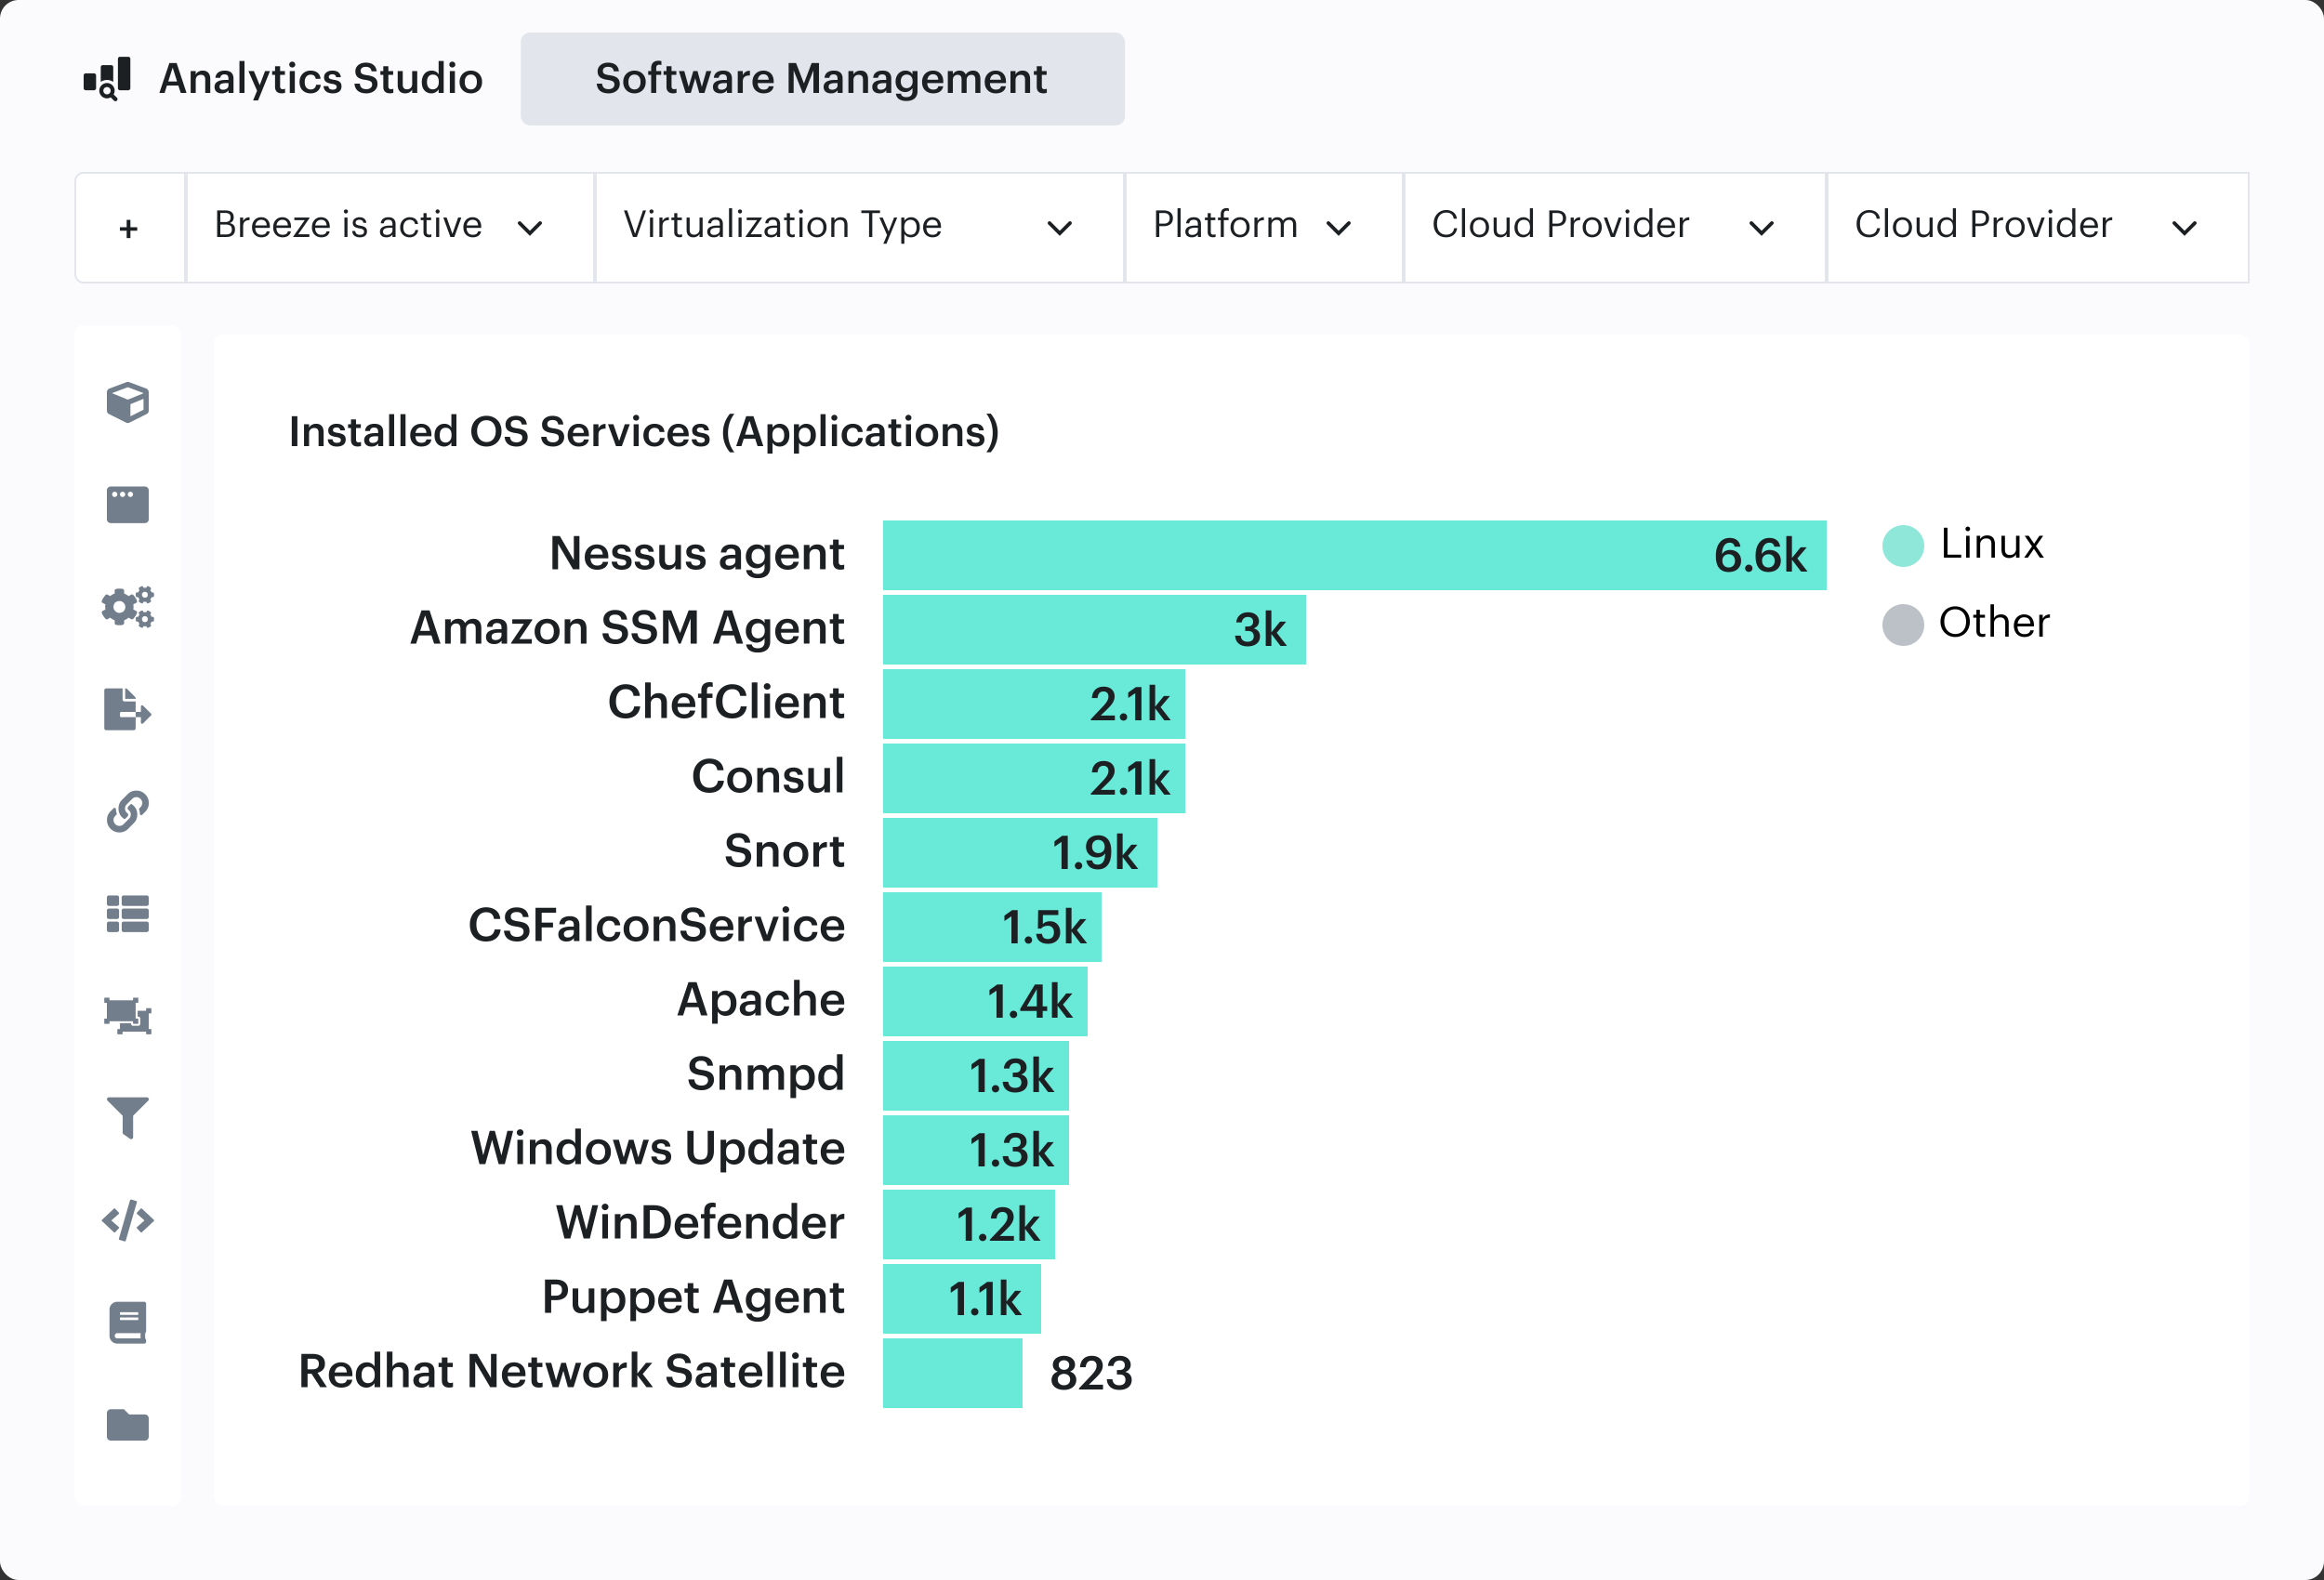 <svg width="500" height="340" fill="none" xmlns="http://www.w3.org/2000/svg"><rect width="100%" height="100%" fill="#333333" stroke="none"/><rect width="500" height="340" rx="4" fill="#FBFBFD"/><path d="M24.361 17.634v-3.182c0-.243-.2-.444-.444-.444H22.12c-.243 0-.444.2-.444.444v3.182c.38-.275.846-.423 1.343-.423.497-.01.962.148 1.342.423zM20.229 15.784h-1.787c-.243 0-.444.2-.444.444v2.75c0 .242.2.443.444.443h1.787c.243 0 .444-.2.444-.444v-2.749c0-.243-.2-.444-.444-.444zM27.601 12.22h-1.787c-.243 0-.444.202-.444.445v6.312c0 .244.201.444.444.444h1.787c.243 0 .444-.2.444-.444v-6.312c0-.243-.2-.444-.444-.444zM24.447 20.32c.137-.243.222-.508.222-.804 0-.909-.74-1.65-1.65-1.65-.909 0-1.649.741-1.649 1.65 0 .91.74 1.65 1.65 1.65.296 0 .56-.085.803-.212l.698.698c.085.085.2.127.317.127a.448.448 0 0 0 .317-.127.46.46 0 0 0 0-.634l-.708-.698zm-2.21-.804a.78.78 0 0 1 .783-.782.78.78 0 0 1 .782.782.78.78 0 0 1-.782.783.78.78 0 0 1-.783-.783zM34.287 20l2.15-6.435h1.567L40.128 20h-1.242l-.513-1.593h-2.457L35.412 20h-1.125zm2.862-5.454-.954 2.988h1.899l-.945-2.988zM41.02 20v-4.707h1.09v.747c.224-.459.746-.846 1.52-.846.945 0 1.611.549 1.611 1.845V20h-1.089v-2.862c0-.711-.288-1.035-.936-1.035-.612 0-1.107.378-1.107 1.125V20H41.02zm6.709.09c-.864 0-1.575-.414-1.575-1.395 0-1.098 1.062-1.494 2.412-1.494h.585v-.243c0-.63-.216-.945-.855-.945-.567 0-.846.27-.9.738h-1.053c.09-1.098.963-1.557 2.016-1.557s1.88.432 1.88 1.719V20h-1.07v-.576c-.306.405-.72.666-1.44.666zm.26-.783c.667 0 1.162-.351 1.162-.954v-.468h-.558c-.828 0-1.36.189-1.36.765 0 .396.217.657.757.657zm3.526.693v-6.885h1.089V20h-1.09zm2.938 1.611.855-2.088-1.863-4.23h1.18l1.25 3.033 1.152-3.033h1.062l-2.565 6.318h-1.07zm6.143-1.53c-.936 0-1.422-.504-1.422-1.395v-2.574h-.63v-.819h.63v-1.035h1.089v1.035h1.035v.819h-1.035v2.475c0 .414.198.603.54.603.216 0 .378-.027.53-.09v.864a2.094 2.094 0 0 1-.737.117zM62.343 20v-4.707h1.089V20h-1.089zm.531-5.481c-.36 0-.648-.27-.648-.621 0-.36.288-.63.648-.63.36 0 .648.27.648.63 0 .351-.288.621-.648.621zm3.946 5.571c-1.35 0-2.376-.882-2.376-2.385v-.072c0-1.494 1.062-2.439 2.376-2.439 1.044 0 2.025.468 2.151 1.764h-1.053c-.09-.63-.504-.891-1.08-.891-.747 0-1.278.576-1.278 1.548v.072c0 1.026.504 1.566 1.305 1.566.576 0 1.071-.342 1.134-1.008h1c-.082 1.08-.9 1.845-2.179 1.845zm4.771 0c-1.215 0-1.926-.558-1.971-1.557h1.026c.054.477.297.756.936.756.585 0 .846-.207.846-.603 0-.387-.315-.531-1.008-.648-1.242-.198-1.701-.549-1.701-1.431 0-.945.882-1.413 1.764-1.413.963 0 1.728.36 1.845 1.422H72.32c-.09-.432-.333-.63-.837-.63-.468 0-.747.225-.747.558 0 .342.225.477.972.603 1.107.171 1.764.441 1.764 1.44 0 .954-.675 1.503-1.881 1.503zm7.258 0c-1.755 0-2.493-.873-2.583-2.088h1.152c.08.648.342 1.188 1.43 1.188.712 0 1.216-.396 1.216-.99s-.297-.819-1.341-.99c-1.54-.207-2.268-.675-2.268-1.881 0-1.053.9-1.845 2.24-1.845 1.387 0 2.215.63 2.34 1.863h-1.097c-.117-.675-.504-.963-1.242-.963-.73 0-1.107.351-1.107.846 0 .522.216.783 1.332.945 1.512.207 2.295.639 2.295 1.926 0 1.116-.945 1.989-2.367 1.989zm5.038-.009c-.936 0-1.422-.504-1.422-1.395v-2.574h-.63v-.819h.63v-1.035h1.089v1.035h1.035v.819h-1.035v2.475c0 .414.198.603.54.603.216 0 .378-.027.53-.09v.864a2.094 2.094 0 0 1-.737.117zm3.295.009c-.927 0-1.62-.531-1.62-1.782v-3.015h1.089v2.889c0 .711.297 1.035.927 1.035.585 0 1.098-.378 1.098-1.125v-2.799h1.089V20h-1.089v-.738c-.234.459-.729.828-1.494.828zm5.638 0c-1.179 0-2.07-.837-2.07-2.367v-.072c0-1.503.891-2.457 2.115-2.457.765 0 1.242.351 1.503.819v-2.898h1.09V20h-1.09v-.792c-.252.468-.855.882-1.548.882zm.27-.864c.756 0 1.314-.504 1.314-1.557v-.072c0-1.035-.477-1.548-1.269-1.548-.8 0-1.269.558-1.269 1.575v.072c0 1.035.522 1.53 1.224 1.53zm3.688.774v-4.707h1.09V20h-1.09zm.531-5.481c-.36 0-.647-.27-.647-.621 0-.36.287-.63.647-.63.36 0 .648.27.648.63 0 .351-.287.621-.647.621zm3.992 4.725c.81 0 1.296-.603 1.296-1.566v-.063c0-.972-.486-1.566-1.296-1.566s-1.305.585-1.305 1.557v.072c0 .963.477 1.566 1.305 1.566zm-.009.846c-1.386 0-2.412-.963-2.412-2.394v-.072c0-1.458 1.035-2.43 2.421-2.43 1.377 0 2.412.963 2.412 2.403v.072c0 1.467-1.035 2.421-2.421 2.421z" fill="#1D2023"/><rect x="112.044" y="7" width="130" height="20" rx="2" fill="#E2E5EB"/><path d="M130.969 20.09c-1.755 0-2.493-.873-2.583-2.088h1.152c.081.648.342 1.188 1.431 1.188.711 0 1.215-.396 1.215-.99s-.297-.819-1.341-.99c-1.539-.207-2.268-.675-2.268-1.881 0-1.053.9-1.845 2.241-1.845 1.386 0 2.214.63 2.34 1.863h-1.098c-.117-.675-.504-.963-1.242-.963-.729 0-1.107.351-1.107.846 0 .522.216.783 1.332.945 1.512.207 2.295.639 2.295 1.926 0 1.116-.945 1.989-2.367 1.989zm5.542-.846c.81 0 1.296-.603 1.296-1.566v-.063c0-.972-.486-1.566-1.296-1.566s-1.305.585-1.305 1.557v.072c0 .963.477 1.566 1.305 1.566zm-.009.846c-1.386 0-2.412-.963-2.412-2.394v-.072c0-1.458 1.035-2.43 2.421-2.43 1.377 0 2.412.963 2.412 2.403v.072c0 1.467-1.035 2.421-2.421 2.421zm3.594-.09v-3.888h-.639v-.819h.639v-.63c0-1.035.576-1.593 1.584-1.593.261 0 .423.027.621.09v.846a1.494 1.494 0 0 0-.495-.081c-.441 0-.621.288-.621.693v.675h1.071v.819h-1.071V20h-1.089zm4.717.081c-.936 0-1.422-.504-1.422-1.395v-2.574h-.63v-.819h.63v-1.035h1.089v1.035h1.035v.819h-1.035v2.475c0 .414.198.603.54.603.216 0 .378-.027.531-.09v.864a2.094 2.094 0 0 1-.738.117zm2.693-.081-1.44-4.707h1.161l.936 3.402.999-3.402h.909l.918 3.402.981-3.402h1.062L151.556 20h-1.107l-.873-3.168-.954 3.168h-1.116zm7.459.09c-.864 0-1.575-.414-1.575-1.395 0-1.098 1.062-1.494 2.412-1.494h.585v-.243c0-.63-.216-.945-.855-.945-.567 0-.846.27-.9.738h-1.053c.09-1.098.963-1.557 2.016-1.557s1.881.432 1.881 1.719V20h-1.071v-.576c-.306.405-.72.666-1.44.666zm.261-.783c.666 0 1.161-.351 1.161-.954v-.468h-.558c-.828 0-1.359.189-1.359.765 0 .396.216.657.756.657zm3.498.693v-4.707h1.089v.882c.297-.594.738-.945 1.53-.954v1.017c-.954.009-1.53.315-1.53 1.314V20h-1.089zm5.559.09c-1.386 0-2.385-.909-2.385-2.394v-.072c0-1.458.999-2.43 2.34-2.43 1.17 0 2.223.693 2.223 2.376v.315h-3.447c.036.891.486 1.395 1.296 1.395.657 0 .999-.261 1.08-.72h1.053c-.153.99-.954 1.53-2.16 1.53zm-1.251-2.934h2.349c-.054-.81-.468-1.17-1.143-1.17-.657 0-1.098.441-1.206 1.17zM169.669 20v-6.435h1.602l1.692 4.392 1.656-4.392h1.584V20h-1.197v-4.86L173.089 20h-.387l-1.953-4.86V20h-1.08zm9.106.09c-.864 0-1.575-.414-1.575-1.395 0-1.098 1.062-1.494 2.412-1.494h.585v-.243c0-.63-.216-.945-.855-.945-.567 0-.846.27-.9.738h-1.053c.09-1.098.963-1.557 2.016-1.557s1.881.432 1.881 1.719V20h-1.071v-.576c-.306.405-.72.666-1.44.666zm.261-.783c.666 0 1.161-.351 1.161-.954v-.468h-.558c-.828 0-1.359.189-1.359.765 0 .396.216.657.756.657zm3.498.693v-4.707h1.089v.747c.225-.459.747-.846 1.521-.846.945 0 1.611.549 1.611 1.845V20h-1.089v-2.862c0-.711-.288-1.035-.936-1.035-.612 0-1.107.378-1.107 1.125V20h-1.089zm6.708.09c-.864 0-1.575-.414-1.575-1.395 0-1.098 1.062-1.494 2.412-1.494h.585v-.243c0-.63-.216-.945-.855-.945-.567 0-.846.27-.9.738h-1.053c.09-1.098.963-1.557 2.016-1.557s1.881.432 1.881 1.719V20h-1.071v-.576c-.306.405-.72.666-1.44.666zm.261-.783c.666 0 1.161-.351 1.161-.954v-.468h-.558c-.828 0-1.359.189-1.359.765 0 .396.216.657.756.657zm5.506 2.421c-1.476 0-2.142-.666-2.268-1.566h1.098c.09.468.45.738 1.161.738.846 0 1.314-.423 1.314-1.269v-.693c-.261.45-.846.873-1.539.873-1.179 0-2.088-.882-2.088-2.241v-.063c0-1.323.9-2.313 2.115-2.313.774 0 1.242.351 1.512.819v-.72h1.089v4.356c-.009 1.386-.936 2.079-2.394 2.079zm.036-2.754c.756 0 1.305-.54 1.305-1.44v-.063c0-.891-.486-1.422-1.269-1.422-.81 0-1.278.585-1.278 1.44v.072c0 .873.54 1.413 1.242 1.413zm5.722 1.116c-1.386 0-2.385-.909-2.385-2.394v-.072c0-1.458.999-2.43 2.34-2.43 1.17 0 2.223.693 2.223 2.376v.315h-3.447c.036.891.486 1.395 1.296 1.395.657 0 .999-.261 1.08-.72h1.053c-.153.99-.954 1.53-2.16 1.53zm-1.251-2.934h2.349c-.054-.81-.468-1.17-1.143-1.17-.657 0-1.098.441-1.206 1.17zM203.918 20v-4.707h1.089v.72c.225-.441.738-.819 1.431-.819.612 0 1.098.261 1.332.846.36-.585 1.008-.846 1.593-.846.864 0 1.566.531 1.566 1.827V20h-1.089v-2.907c0-.693-.297-.99-.837-.99s-1.035.36-1.035 1.08V20h-1.089v-2.907c0-.693-.306-.99-.837-.99-.54 0-1.035.36-1.035 1.08V20h-1.089zm10.331.09c-1.386 0-2.385-.909-2.385-2.394v-.072c0-1.458.999-2.43 2.34-2.43 1.17 0 2.223.693 2.223 2.376v.315h-3.447c.036.891.486 1.395 1.296 1.395.657 0 .999-.261 1.08-.72h1.053c-.153.99-.954 1.53-2.16 1.53zm-1.251-2.934h2.349c-.054-.81-.468-1.17-1.143-1.17-.657 0-1.098.441-1.206 1.17zM217.4 20v-4.707h1.089v.747c.225-.459.747-.846 1.521-.846.945 0 1.611.549 1.611 1.845V20h-1.089v-2.862c0-.711-.288-1.035-.936-1.035-.612 0-1.107.378-1.107 1.125V20H217.4zm7.078.081c-.936 0-1.422-.504-1.422-1.395v-2.574h-.63v-.819h.63v-1.035h1.089v1.035h1.035v.819h-1.035v2.475c0 .414.198.603.54.603.216 0 .378-.027.531-.09v.864a2.094 2.094 0 0 1-.738.117z" fill="#1D2023"/><path d="M18 37.195h21.805v23.61H18A1.805 1.805 0 0 1 16.195 59V39c0-.997.808-1.805 1.805-1.805z" fill="#fff"/><path d="M18 37.195h21.805v23.61H18A1.805 1.805 0 0 1 16.195 59V39c0-.997.808-1.805 1.805-1.805z" stroke="#E2E5EB" stroke-width=".39"/><path d="M27.252 51.232v-1.584h-1.456v-.752h1.456v-1.584h.808v1.584h1.464v.752H28.06v1.584h-.808z" fill="#1D2023"/><path fill="#fff" d="M40.195 37.195h87.61v23.61h-87.61z"/><path stroke="#E2E5EB" stroke-width=".39" d="M40.195 37.195h87.61v23.61h-87.61z"/><path d="M46.72 51v-5.72h1.72c1.064 0 1.84.352 1.84 1.48v.032c0 .52-.208.984-.864 1.208.832.2 1.144.624 1.144 1.368v.032c0 1.08-.736 1.6-1.88 1.6h-1.96zm.68-.544h1.264c.832 0 1.216-.368 1.216-1.064v-.032c0-.704-.392-1.04-1.312-1.04H47.4v2.136zm0-2.68h1.04c.84 0 1.16-.304 1.16-1.008v-.032c0-.648-.376-.912-1.176-.912H47.4v1.952zM51.649 51v-4.184h.664v.752c.264-.472.624-.8 1.376-.824v.624c-.84.04-1.376.304-1.376 1.336V51h-.664zm4.602.072c-1.184 0-2.024-.832-2.024-2.12v-.064c0-1.264.808-2.144 1.96-2.144.968 0 1.88.584 1.88 2.08v.216h-3.152c.032.952.488 1.48 1.344 1.48.648 0 1.024-.24 1.112-.728h.664c-.144.84-.84 1.28-1.784 1.28zm-1.312-2.568h2.448c-.064-.864-.512-1.208-1.2-1.208-.68 0-1.136.464-1.248 1.208zm5.86 2.568c-1.185 0-2.025-.832-2.025-2.12v-.064c0-1.264.808-2.144 1.96-2.144.968 0 1.88.584 1.88 2.08v.216h-3.152c.032.952.488 1.48 1.344 1.48.648 0 1.024-.24 1.112-.728h.664c-.144.84-.84 1.28-1.784 1.28zm-1.313-2.568h2.448c-.064-.864-.512-1.208-1.2-1.208-.68 0-1.136.464-1.248 1.208zM63.09 51v-.096l2.472-3.528H63.33v-.56h3.256v.12l-2.416 3.48h2.384V51H63.09zm6.044.072c-1.184 0-2.024-.832-2.024-2.12v-.064c0-1.264.808-2.144 1.96-2.144.968 0 1.88.584 1.88 2.08v.216h-3.152c.032.952.488 1.48 1.344 1.48.648 0 1.024-.24 1.112-.728h.664c-.144.84-.84 1.28-1.784 1.28zm-1.312-2.568h2.448c-.064-.864-.512-1.208-1.2-1.208-.68 0-1.136.464-1.248 1.208zM74.102 51v-4.184h.664V51h-.664zm.32-5.056c-.24 0-.44-.2-.44-.44s.2-.44.44-.44.44.2.44.44-.2.44-.44.44zm3 5.128c-1 0-1.6-.504-1.64-1.36h.647c.048.496.312.808.984.808.632 0 .912-.216.912-.664 0-.44-.328-.584-.976-.704-1.088-.2-1.456-.504-1.456-1.232 0-.776.76-1.176 1.416-1.176.752 0 1.4.304 1.512 1.208h-.64c-.096-.456-.352-.656-.88-.656-.48 0-.792.24-.792.6 0 .376.208.528.976.664.864.16 1.472.352 1.472 1.24 0 .76-.52 1.272-1.536 1.272zm5.712 0c-.776 0-1.392-.376-1.392-1.232 0-.968 1.024-1.296 2.096-1.296h.6v-.304c0-.664-.256-.944-.896-.944-.576 0-.896.24-.96.752h-.664c.088-.952.848-1.304 1.656-1.304.8 0 1.528.328 1.528 1.496V51h-.664v-.528c-.312.392-.688.6-1.304.6zm.064-.528c.704 0 1.24-.36 1.24-1.008v-.52h-.576c-.84 0-1.456.208-1.456.824 0 .432.208.704.792.704zm4.944.528c-1.168 0-2.048-.824-2.048-2.12v-.064c0-1.28.912-2.144 2.032-2.144.872 0 1.688.4 1.816 1.464h-.656c-.104-.664-.584-.912-1.16-.912-.76 0-1.344.608-1.344 1.592v.064c0 1.024.56 1.568 1.368 1.568.592 0 1.128-.344 1.2-1.024h.616c-.088.904-.816 1.576-1.824 1.576zm4.099-.016c-.76 0-1.128-.448-1.128-1.104v-2.576h-.6v-.56h.6v-.952h.664v.952h.976v.56h-.976v2.512c0 .408.184.608.52.608.208 0 .368-.032.512-.088v.56a1.583 1.583 0 0 1-.568.088zM93.829 51v-4.184h.664V51h-.664zm.32-5.056c-.24 0-.44-.2-.44-.44s.2-.44.44-.44.44.2.44.44-.2.44-.44.44zM96.899 51l-1.52-4.184h.72l1.24 3.512 1.225-3.512h.688L97.748 51H96.9zm4.821.072c-1.184 0-2.024-.832-2.024-2.12v-.064c0-1.264.808-2.144 1.96-2.144.968 0 1.88.584 1.88 2.08v.216h-3.152c.032.952.488 1.48 1.344 1.48.648 0 1.024-.24 1.112-.728h.664c-.144.84-.84 1.28-1.784 1.28zm-1.312-2.568h2.448c-.064-.864-.512-1.208-1.2-1.208-.68 0-1.136.464-1.248 1.208z" fill="#1D2023"/><path d="M116.207 48 114 50.207 111.793 48" stroke="#1D2023" stroke-width=".78" stroke-linecap="round"/><path fill="#fff" d="M128.195 37.195h113.61v23.61h-113.61z"/><path stroke="#E2E5EB" stroke-width=".39" d="M128.195 37.195h113.61v23.61h-113.61z"/><path d="m136.184 51-1.944-5.72h.688l1.704 5.048 1.704-5.048h.656L137.016 51h-.832zm3.66 0v-4.184h.664V51h-.664zm.32-5.056c-.24 0-.44-.2-.44-.44s.2-.44.44-.44.44.2.44.44-.2.44-.44.44zM141.867 51v-4.184h.664v.752c.264-.472.624-.8 1.376-.824v.624c-.84.04-1.376.304-1.376 1.336V51h-.664zm4.319.056c-.76 0-1.128-.448-1.128-1.104v-2.576h-.6v-.56h.6v-.952h.664v.952h.976v.56h-.976v2.512c0 .408.184.608.52.608.208 0 .368-.032.512-.088v.56a1.583 1.583 0 0 1-.568.088zm2.988.016c-.832 0-1.456-.456-1.456-1.608v-2.648h.664v2.616c0 .736.312 1.064.968 1.064.592 0 1.152-.392 1.152-1.144v-2.536h.664V51h-.664v-.664c-.192.392-.656.736-1.328.736zm4.382 0c-.776 0-1.392-.376-1.392-1.232 0-.968 1.024-1.296 2.096-1.296h.6v-.304c0-.664-.256-.944-.896-.944-.576 0-.896.24-.96.752h-.664c.088-.952.848-1.304 1.656-1.304.8 0 1.528.328 1.528 1.496V51h-.664v-.528c-.312.392-.688.6-1.304.6zm.064-.528c.704 0 1.24-.36 1.24-1.008v-.52h-.576c-.84 0-1.456.208-1.456.824 0 .432.208.704.792.704zm3.224.456v-6.184h.672V51h-.672zm2.047 0v-4.184h.664V51h-.664zm.32-5.056c-.24 0-.44-.2-.44-.44s.2-.44.44-.44.44.2.44.44-.2.44-.44.44zM160.41 51v-.096l2.472-3.528h-2.232v-.56h3.256v.12l-2.416 3.48h2.384V51h-3.464zm5.458.072c-.776 0-1.392-.376-1.392-1.232 0-.968 1.024-1.296 2.096-1.296h.6v-.304c0-.664-.256-.944-.896-.944-.576 0-.896.24-.96.752h-.664c.088-.952.848-1.304 1.656-1.304.8 0 1.528.328 1.528 1.496V51h-.664v-.528c-.312.392-.688.6-1.304.6zm.064-.528c.704 0 1.24-.36 1.24-1.008v-.52h-.576c-.84 0-1.456.208-1.456.824 0 .432.208.704.792.704zm4.481.512c-.76 0-1.128-.448-1.128-1.104v-2.576h-.6v-.56h.6v-.952h.664v.952h.976v.56h-.976v2.512c0 .408.184.608.52.608.208 0 .368-.032.512-.088v.56a1.583 1.583 0 0 1-.568.088zm1.588-.056v-4.184h.664V51h-.664zm.32-5.056c-.24 0-.44-.2-.44-.44s.2-.44.44-.44.44.2.44.44-.2.44-.44.44zm3.447 4.576c.84 0 1.368-.632 1.368-1.576v-.056c0-.968-.536-1.592-1.368-1.592-.84 0-1.368.624-1.368 1.584v.064c0 .952.52 1.576 1.368 1.576zm-.008.552c-1.192 0-2.048-.904-2.048-2.128v-.064c0-1.256.872-2.136 2.056-2.136 1.184 0 2.056.872 2.056 2.128v.064c0 1.264-.872 2.136-2.064 2.136zm3.092-.072v-4.184h.664v.664c.192-.392.656-.736 1.344-.736.864 0 1.472.472 1.472 1.688V51h-.664v-2.616c0-.736-.312-1.064-.984-1.064-.616 0-1.168.392-1.168 1.144V51h-.664zm8.122 0v-5.152h-1.664v-.568h4.024v.568h-1.664V51h-.696zm3.074 1.456.792-1.888-1.64-3.752h.712l1.28 3 1.16-3h.68l-2.312 5.64h-.672zm3.858 0v-5.64h.664v.704c.24-.408.808-.776 1.416-.776 1.096 0 1.904.8 1.904 2.104v.064c0 1.28-.752 2.16-1.904 2.16-.688 0-1.176-.344-1.416-.76v2.144h-.664zm2.016-1.936c.832 0 1.28-.56 1.28-1.576v-.064c0-1.056-.584-1.584-1.288-1.584-.776 0-1.368.512-1.368 1.584v.064c0 1.072.56 1.576 1.376 1.576zm4.712.552c-1.184 0-2.024-.832-2.024-2.12v-.064c0-1.264.808-2.144 1.96-2.144.968 0 1.88.584 1.88 2.08v.216h-3.152c.032.952.488 1.48 1.344 1.48.648 0 1.024-.24 1.112-.728h.664c-.144.84-.84 1.28-1.784 1.28zm-1.312-2.568h2.448c-.064-.864-.512-1.208-1.2-1.208-.68 0-1.136.464-1.248 1.208z" fill="#1D2023"/><path d="M230.207 48 228 50.207 225.793 48" stroke="#1D2023" stroke-width=".78" stroke-linecap="round"/><path fill="#fff" d="M242.195 37.195h59.61v23.61h-59.61z"/><path stroke="#E2E5EB" stroke-width=".39" d="M242.195 37.195h59.61v23.61h-59.61z"/><path d="M248.72 51v-5.72h1.624c1.096 0 2 .48 2 1.672v.032c0 1.216-.912 1.688-2 1.688h-.928V51h-.696zm.696-2.88h.976c.816 0 1.256-.4 1.256-1.136v-.032c0-.808-.48-1.112-1.256-1.112h-.976v2.28zm3.92 2.88v-6.184h.672V51h-.672zm3.079.072c-.776 0-1.392-.376-1.392-1.232 0-.968 1.024-1.296 2.096-1.296h.6v-.304c0-.664-.256-.944-.896-.944-.576 0-.896.24-.96.752h-.664c.088-.952.848-1.304 1.656-1.304.8 0 1.528.328 1.528 1.496V51h-.664v-.528c-.312.392-.688.6-1.304.6zm.064-.528c.704 0 1.24-.36 1.24-1.008v-.52h-.576c-.84 0-1.456.208-1.456.824 0 .432.208.704.792.704zm4.481.512c-.76 0-1.128-.448-1.128-1.104v-2.576h-.6v-.56h.6v-.952h.664v.952h.976v.56h-.976v2.512c0 .408.184.608.52.608.208 0 .368-.032.512-.088v.56a1.583 1.583 0 0 1-.568.088zm1.676-.056v-3.624h-.6v-.56h.6v-.68c0-.848.416-1.344 1.248-1.344.216 0 .328.024.496.08v.56a1.306 1.306 0 0 0-.472-.088c-.432 0-.608.296-.608.72v.752h1.024v.56H263.3V51h-.664zm4.163-.48c.84 0 1.368-.632 1.368-1.576v-.056c0-.968-.536-1.592-1.368-1.592-.84 0-1.368.624-1.368 1.584v.064c0 .952.52 1.576 1.368 1.576zm-.008.552c-1.192 0-2.048-.904-2.048-2.128v-.064c0-1.256.872-2.136 2.056-2.136 1.184 0 2.056.872 2.056 2.128v.064c0 1.264-.872 2.136-2.064 2.136zm3.092-.072v-4.184h.664v.752c.264-.472.624-.8 1.376-.824v.624c-.84.04-1.376.304-1.376 1.336V51h-.664zm3.008 0v-4.184h.664v.64c.192-.392.648-.712 1.248-.712.536 0 1.008.224 1.224.784.288-.544.912-.784 1.432-.784.752 0 1.408.448 1.408 1.664V51h-.664v-2.64c0-.736-.312-1.04-.888-1.04-.544 0-1.104.368-1.104 1.12V51h-.664v-2.64c0-.736-.312-1.04-.888-1.04-.544 0-1.104.368-1.104 1.12V51h-.664z" fill="#1D2023"/><path d="M290.207 48 288 50.207 285.793 48" stroke="#1D2023" stroke-width=".78" stroke-linecap="round"/><path fill="#fff" d="M302.195 37.195h90.61v23.61h-90.61z"/><path stroke="#E2E5EB" stroke-width=".39" d="M302.195 37.195h90.61v23.61h-90.61z"/><path d="M311.112 51.072c-1.656 0-2.672-1.136-2.672-2.896v-.064c0-1.696 1.136-2.92 2.688-2.92 1.192 0 2.2.632 2.32 1.872h-.688c-.144-.872-.648-1.32-1.624-1.32-1.184 0-1.976.92-1.976 2.36v.064c0 1.456.736 2.336 1.968 2.336.936 0 1.584-.472 1.728-1.4h.648c-.2 1.32-1.112 1.968-2.392 1.968zm3.42-.072v-6.184h.672V51h-.672zm3.775-.48c.84 0 1.368-.632 1.368-1.576v-.056c0-.968-.536-1.592-1.368-1.592-.84 0-1.368.624-1.368 1.584v.064c0 .952.52 1.576 1.368 1.576zm-.008.552c-1.192 0-2.048-.904-2.048-2.128v-.064c0-1.256.872-2.136 2.056-2.136 1.184 0 2.056.872 2.056 2.128v.064c0 1.264-.872 2.136-2.064 2.136zm4.508 0c-.832 0-1.456-.456-1.456-1.608v-2.648h.664v2.616c0 .736.312 1.064.968 1.064.592 0 1.152-.392 1.152-1.144v-2.536h.664V51h-.664v-.664c-.192.392-.656.736-1.328.736zm4.91 0c-1.096 0-1.888-.776-1.888-2.08v-.064c0-1.28.8-2.184 1.952-2.184.696 0 1.128.336 1.368.744v-2.672h.664V51h-.664v-.72c-.24.408-.824.792-1.432.792zm.072-.552c.776 0 1.384-.512 1.384-1.584v-.064c0-1.072-.512-1.576-1.328-1.576-.832 0-1.328.584-1.328 1.6v.064c0 1.056.568 1.56 1.272 1.56zm5.533.48v-5.72h1.624c1.096 0 2 .48 2 1.672v.032c0 1.216-.912 1.688-2 1.688h-.928V51h-.696zm.696-2.88h.976c.816 0 1.256-.4 1.256-1.136v-.032c0-.808-.48-1.112-1.256-1.112h-.976v2.28zm3.904 2.88v-4.184h.664v.752c.264-.472.624-.8 1.376-.824v.624c-.84.04-1.376.304-1.376 1.336V51h-.664zm4.635-.48c.84 0 1.368-.632 1.368-1.576v-.056c0-.968-.536-1.592-1.368-1.592-.84 0-1.368.624-1.368 1.584v.064c0 .952.52 1.576 1.368 1.576zm-.008.552c-1.192 0-2.048-.904-2.048-2.128v-.064c0-1.256.872-2.136 2.056-2.136 1.184 0 2.056.872 2.056 2.128v.064c0 1.264-.872 2.136-2.064 2.136zm4.023-.072-1.52-4.184h.72l1.24 3.512 1.224-3.512h.688L347.42 51h-.848zm3.241 0v-4.184h.664V51h-.664zm.32-5.056c-.24 0-.44-.2-.44-.44s.2-.44.44-.44.44.2.44.44-.2.44-.44.44zm3.279 5.128c-1.096 0-1.888-.776-1.888-2.08v-.064c0-1.28.8-2.184 1.952-2.184.696 0 1.128.336 1.368.744v-2.672h.664V51h-.664v-.72c-.24.408-.824.792-1.432.792zm.072-.552c.776 0 1.384-.512 1.384-1.584v-.064c0-1.072-.512-1.576-1.328-1.576-.832 0-1.328.584-1.328 1.6v.064c0 1.056.568 1.56 1.272 1.56zm5.08.552c-1.184 0-2.024-.832-2.024-2.12v-.064c0-1.264.808-2.144 1.96-2.144.968 0 1.88.584 1.88 2.08v.216h-3.152c.032.952.488 1.48 1.344 1.48.648 0 1.024-.24 1.112-.728h.664c-.144.84-.84 1.28-1.784 1.28zm-1.312-2.568h2.448c-.064-.864-.512-1.208-1.2-1.208-.68 0-1.136.464-1.248 1.208zM361.399 51v-4.184h.664v.752c.264-.472.624-.8 1.376-.824v.624c-.84.04-1.376.304-1.376 1.336V51h-.664z" fill="#1D2023"/><path d="M381.207 48 379 50.207 376.793 48" stroke="#1D2023" stroke-width=".78" stroke-linecap="round"/><path fill="#fff" d="M393.195 37.195h90.61v23.61h-90.61z"/><path stroke="#E2E5EB" stroke-width=".39" d="M393.195 37.195h90.61v23.61h-90.61z"/><path d="M402.112 51.072c-1.656 0-2.672-1.136-2.672-2.896v-.064c0-1.696 1.136-2.92 2.688-2.92 1.192 0 2.2.632 2.32 1.872h-.688c-.144-.872-.648-1.32-1.624-1.32-1.184 0-1.976.92-1.976 2.36v.064c0 1.456.736 2.336 1.968 2.336.936 0 1.584-.472 1.728-1.4h.648c-.2 1.32-1.112 1.968-2.392 1.968zm3.42-.072v-6.184h.672V51h-.672zm3.775-.48c.84 0 1.368-.632 1.368-1.576v-.056c0-.968-.536-1.592-1.368-1.592-.84 0-1.368.624-1.368 1.584v.064c0 .952.52 1.576 1.368 1.576zm-.008.552c-1.192 0-2.048-.904-2.048-2.128v-.064c0-1.256.872-2.136 2.056-2.136 1.184 0 2.056.872 2.056 2.128v.064c0 1.264-.872 2.136-2.064 2.136zm4.508 0c-.832 0-1.456-.456-1.456-1.608v-2.648h.664v2.616c0 .736.312 1.064.968 1.064.592 0 1.152-.392 1.152-1.144v-2.536h.664V51h-.664v-.664c-.192.392-.656.736-1.328.736zm4.91 0c-1.096 0-1.888-.776-1.888-2.08v-.064c0-1.28.8-2.184 1.952-2.184.696 0 1.128.336 1.368.744v-2.672h.664V51h-.664v-.72c-.24.408-.824.792-1.432.792zm.072-.552c.776 0 1.384-.512 1.384-1.584v-.064c0-1.072-.512-1.576-1.328-1.576-.832 0-1.328.584-1.328 1.6v.064c0 1.056.568 1.56 1.272 1.56zm5.533.48v-5.72h1.624c1.096 0 2 .48 2 1.672v.032c0 1.216-.912 1.688-2 1.688h-.928V51h-.696zm.696-2.88h.976c.816 0 1.256-.4 1.256-1.136v-.032c0-.808-.48-1.112-1.256-1.112h-.976v2.28zm3.904 2.88v-4.184h.664v.752c.264-.472.624-.8 1.376-.824v.624c-.84.04-1.376.304-1.376 1.336V51h-.664zm4.635-.48c.84 0 1.368-.632 1.368-1.576v-.056c0-.968-.536-1.592-1.368-1.592-.84 0-1.368.624-1.368 1.584v.064c0 .952.52 1.576 1.368 1.576zm-.008.552c-1.192 0-2.048-.904-2.048-2.128v-.064c0-1.256.872-2.136 2.056-2.136 1.184 0 2.056.872 2.056 2.128v.064c0 1.264-.872 2.136-2.064 2.136zm4.023-.072-1.52-4.184h.72l1.24 3.512 1.224-3.512h.688L438.42 51h-.848zm3.241 0v-4.184h.664V51h-.664zm.32-5.056c-.24 0-.44-.2-.44-.44s.2-.44.44-.44.44.2.44.44-.2.44-.44.44zm3.279 5.128c-1.096 0-1.888-.776-1.888-2.08v-.064c0-1.28.8-2.184 1.952-2.184.696 0 1.128.336 1.368.744v-2.672h.664V51h-.664v-.72c-.24.408-.824.792-1.432.792zm.072-.552c.776 0 1.384-.512 1.384-1.584v-.064c0-1.072-.512-1.576-1.328-1.576-.832 0-1.328.584-1.328 1.6v.064c0 1.056.568 1.56 1.272 1.56zm5.08.552c-1.184 0-2.024-.832-2.024-2.12v-.064c0-1.264.808-2.144 1.96-2.144.968 0 1.88.584 1.88 2.08v.216h-3.152c.032.952.488 1.48 1.344 1.48.648 0 1.024-.24 1.112-.728h.664c-.144.84-.84 1.28-1.784 1.28zm-1.312-2.568h2.448c-.064-.864-.512-1.208-1.2-1.208-.68 0-1.136.464-1.248 1.208zM452.399 51v-4.184h.664v.752c.264-.472.624-.8 1.376-.824v.624c-.84.04-1.376.304-1.376 1.336V51h-.664z" fill="#1D2023"/><path d="M472.207 48 470 50.207 467.793 48" stroke="#1D2023" stroke-width=".78" stroke-linecap="round"/><rect x="46" y="72" width="438" height="252" rx="2" fill="#fff"/><path d="M62.774 96v-6.435h1.206V96h-1.206zm2.634 0v-4.707h1.089v.747c.225-.459.747-.846 1.52-.846.946 0 1.612.549 1.612 1.845V96h-1.09v-2.862c0-.711-.287-1.035-.935-1.035-.612 0-1.107.378-1.107 1.125V96h-1.09zm7.086.09c-1.215 0-1.926-.558-1.97-1.557h1.025c.054.477.297.756.936.756.585 0 .846-.207.846-.603 0-.387-.315-.531-1.008-.648-1.242-.198-1.7-.549-1.7-1.431 0-.945.881-1.413 1.763-1.413.963 0 1.728.36 1.845 1.422h-1.008c-.09-.432-.333-.63-.837-.63-.468 0-.747.225-.747.558 0 .342.225.477.972.603 1.107.171 1.764.441 1.764 1.44 0 .954-.675 1.503-1.88 1.503zm4.439-.009c-.936 0-1.422-.504-1.422-1.395v-2.574h-.63v-.819h.63v-1.035H76.6v1.035h1.035v.819H76.6v2.475c0 .414.198.603.54.603.216 0 .378-.027.53-.09v.864a2.094 2.094 0 0 1-.737.117zm2.997.009c-.864 0-1.575-.414-1.575-1.395 0-1.098 1.062-1.494 2.412-1.494h.585v-.243c0-.63-.216-.945-.855-.945-.567 0-.846.27-.9.738h-1.053c.09-1.098.963-1.557 2.016-1.557s1.88.432 1.88 1.719V96h-1.07v-.576c-.306.405-.72.666-1.44.666zm.26-.783c.667 0 1.162-.351 1.162-.954v-.468h-.558c-.828 0-1.36.189-1.36.765 0 .396.217.657.757.657zm3.526.693v-6.885h1.089V96h-1.089zm2.443 0v-6.885h1.09V96h-1.09zm4.487.09c-1.386 0-2.385-.909-2.385-2.394v-.072c0-1.458.999-2.43 2.34-2.43 1.17 0 2.223.693 2.223 2.376v.315h-3.447c.036.891.486 1.395 1.296 1.395.657 0 .999-.261 1.08-.72h1.053c-.153.99-.954 1.53-2.16 1.53zm-1.251-2.934h2.349c-.054-.81-.468-1.17-1.143-1.17-.657 0-1.098.441-1.206 1.17zm6.165 2.934c-1.179 0-2.07-.837-2.07-2.367v-.072c0-1.503.891-2.457 2.115-2.457.765 0 1.242.351 1.503.819v-2.898h1.09V96h-1.09v-.792c-.252.468-.855.882-1.548.882zm.27-.864c.756 0 1.314-.504 1.314-1.557v-.072c0-1.035-.477-1.548-1.269-1.548-.8 0-1.269.558-1.269 1.575v.072c0 1.035.522 1.53 1.224 1.53zm8.848-.099c1.215 0 1.98-.927 1.98-2.322v-.072c0-1.323-.738-2.304-1.998-2.304s-2.007.927-2.007 2.313v.072c0 1.404.855 2.313 2.025 2.313zm-.018.963c-1.971 0-3.258-1.413-3.258-3.267v-.072c0-1.881 1.35-3.276 3.258-3.276 1.917 0 3.24 1.359 3.24 3.249v.072c0 1.881-1.287 3.294-3.24 3.294zm6.495 0c-1.755 0-2.493-.873-2.583-2.088h1.152c.081.648.342 1.188 1.431 1.188.711 0 1.215-.396 1.215-.99s-.297-.819-1.341-.99c-1.539-.207-2.268-.675-2.268-1.881 0-1.053.9-1.845 2.241-1.845 1.386 0 2.214.63 2.34 1.863h-1.098c-.117-.675-.504-.963-1.242-.963-.729 0-1.107.351-1.107.846 0 .522.216.783 1.332.945 1.512.207 2.295.639 2.295 1.926 0 1.116-.945 1.989-2.367 1.989zm7.858 0c-1.755 0-2.493-.873-2.583-2.088h1.152c.081.648.342 1.188 1.431 1.188.711 0 1.215-.396 1.215-.99s-.297-.819-1.341-.99c-1.539-.207-2.268-.675-2.268-1.881 0-1.053.9-1.845 2.241-1.845 1.386 0 2.214.63 2.34 1.863h-1.098c-.117-.675-.504-.963-1.242-.963-.729 0-1.107.351-1.107.846 0 .522.216.783 1.332.945 1.512.207 2.295.639 2.295 1.926 0 1.116-.945 1.989-2.367 1.989zm5.506 0c-1.386 0-2.385-.909-2.385-2.394v-.072c0-1.458.999-2.43 2.34-2.43 1.17 0 2.223.693 2.223 2.376v.315h-3.447c.036.891.486 1.395 1.296 1.395.657 0 .999-.261 1.08-.72h1.053c-.153.99-.954 1.53-2.16 1.53zm-1.251-2.934h2.349c-.054-.81-.468-1.17-1.143-1.17-.657 0-1.098.441-1.206 1.17zM127.669 96v-4.707h1.089v.882c.297-.594.738-.945 1.53-.954v1.017c-.954.009-1.53.315-1.53 1.314V96h-1.089zm4.855 0-1.719-4.707h1.17l1.233 3.591 1.215-3.591h1.071L133.793 96h-1.269zm3.803 0v-4.707h1.089V96h-1.089zm.531-5.481c-.36 0-.648-.27-.648-.621 0-.36.288-.63.648-.63.36 0 .648.27.648.63 0 .351-.288.621-.648.621zm3.947 5.571c-1.35 0-2.376-.882-2.376-2.385v-.072c0-1.494 1.062-2.439 2.376-2.439 1.044 0 2.025.468 2.151 1.764h-1.053c-.09-.63-.504-.891-1.08-.891-.747 0-1.278.576-1.278 1.548v.072c0 1.026.504 1.566 1.305 1.566.576 0 1.071-.342 1.134-1.008h.999c-.081 1.08-.9 1.845-2.178 1.845zm5.185 0c-1.386 0-2.385-.909-2.385-2.394v-.072c0-1.458.999-2.43 2.34-2.43 1.17 0 2.223.693 2.223 2.376v.315h-3.447c.036.891.486 1.395 1.296 1.395.657 0 .999-.261 1.08-.72h1.053c-.153.99-.954 1.53-2.16 1.53zm-1.251-2.934h2.349c-.054-.81-.468-1.17-1.143-1.17-.657 0-1.098.441-1.206 1.17zm6.057 2.934c-1.215 0-1.926-.558-1.971-1.557h1.026c.054.477.297.756.936.756.585 0 .846-.207.846-.603 0-.387-.315-.531-1.008-.648-1.242-.198-1.701-.549-1.701-1.431 0-.945.882-1.413 1.764-1.413.963 0 1.728.36 1.845 1.422h-1.008c-.09-.432-.333-.63-.837-.63-.468 0-.747.225-.747.558 0 .342.225.477.972.603 1.107.171 1.764.441 1.764 1.44 0 .954-.675 1.503-1.881 1.503zm6.25 1.242c-.774-.918-1.494-2.268-1.494-4.149 0-1.872.72-3.231 1.494-4.149H158c-.729.972-1.368 2.286-1.368 4.149 0 1.872.639 3.177 1.368 4.149h-.954zM158.387 96l2.151-6.435h1.566L164.228 96h-1.242l-.513-1.593h-2.457L159.512 96h-1.125zm2.862-5.454-.954 2.988h1.899l-.945-2.988zm3.871 7.065v-6.318h1.089v.756c.261-.45.846-.855 1.539-.855 1.179 0 2.088.873 2.088 2.394v.072c0 1.512-.873 2.43-2.088 2.43-.747 0-1.287-.369-1.539-.828v2.349h-1.089zm2.358-2.385c.801 0 1.242-.54 1.242-1.548v-.072c0-1.044-.54-1.557-1.251-1.557-.756 0-1.296.513-1.296 1.557v.072c0 1.053.513 1.548 1.305 1.548zm3.337 2.385v-6.318h1.089v.756c.261-.45.846-.855 1.539-.855 1.179 0 2.088.873 2.088 2.394v.072c0 1.512-.873 2.43-2.088 2.43-.747 0-1.287-.369-1.539-.828v2.349h-1.089zm2.358-2.385c.801 0 1.242-.54 1.242-1.548v-.072c0-1.044-.54-1.557-1.251-1.557-.756 0-1.296.513-1.296 1.557v.072c0 1.053.513 1.548 1.305 1.548zm3.364.774v-6.885h1.089V96h-1.089zm2.444 0v-4.707h1.089V96h-1.089zm.531-5.481c-.36 0-.648-.27-.648-.621 0-.36.288-.63.648-.63.36 0 .648.27.648.63 0 .351-.288.621-.648.621zm3.946 5.571c-1.35 0-2.376-.882-2.376-2.385v-.072c0-1.494 1.062-2.439 2.376-2.439 1.044 0 2.025.468 2.151 1.764h-1.053c-.09-.63-.504-.891-1.08-.891-.747 0-1.278.576-1.278 1.548v.072c0 1.026.504 1.566 1.305 1.566.576 0 1.071-.342 1.134-1.008h.999c-.081 1.08-.9 1.845-2.178 1.845zm4.349 0c-.864 0-1.575-.414-1.575-1.395 0-1.098 1.062-1.494 2.412-1.494h.585v-.243c0-.63-.216-.945-.855-.945-.567 0-.846.27-.9.738h-1.053c.09-1.098.963-1.557 2.016-1.557s1.881.432 1.881 1.719V96h-1.071v-.576c-.306.405-.72.666-1.44.666zm.261-.783c.666 0 1.161-.351 1.161-.954v-.468h-.558c-.828 0-1.359.189-1.359.765 0 .396.216.657.756.657zm5.1.774c-.936 0-1.422-.504-1.422-1.395v-2.574h-.63v-.819h.63v-1.035h1.089v1.035h1.035v.819h-1.035v2.475c0 .414.198.603.54.603.216 0 .378-.027.531-.09v.864a2.094 2.094 0 0 1-.738.117zm1.747-.081v-4.707h1.089V96h-1.089zm.531-5.481c-.36 0-.648-.27-.648-.621 0-.36.288-.63.648-.63.36 0 .648.27.648.63 0 .351-.288.621-.648.621zm3.992 4.725c.81 0 1.296-.603 1.296-1.566v-.063c0-.972-.486-1.566-1.296-1.566s-1.305.585-1.305 1.557v.072c0 .963.477 1.566 1.305 1.566zm-.009.846c-1.386 0-2.412-.963-2.412-2.394v-.072c0-1.458 1.035-2.43 2.421-2.43 1.377 0 2.412.963 2.412 2.403v.072c0 1.467-1.035 2.421-2.421 2.421zm3.405-.09v-4.707h1.089v.747c.225-.459.747-.846 1.521-.846.945 0 1.611.549 1.611 1.845V96h-1.089v-2.862c0-.711-.288-1.035-.936-1.035-.612 0-1.107.378-1.107 1.125V96h-1.089zm7.086.09c-1.215 0-1.926-.558-1.971-1.557h1.026c.054.477.297.756.936.756.585 0 .846-.207.846-.603 0-.387-.315-.531-1.008-.648-1.242-.198-1.701-.549-1.701-1.431 0-.945.882-1.413 1.764-1.413.963 0 1.728.36 1.845 1.422h-1.008c-.09-.432-.333-.63-.837-.63-.468 0-.747.225-.747.558 0 .342.225.477.972.603 1.107.171 1.764.441 1.764 1.44 0 .954-.675 1.503-1.881 1.503zm2.297 1.224c.72-.972 1.359-2.286 1.359-4.149 0-1.872-.639-3.177-1.359-4.149h.945c.774.918 1.494 2.268 1.494 4.149 0 1.872-.72 3.231-1.494 4.149h-.945zM118.855 122.5v-7.15h1.59l3.01 5.17v-5.17h1.21v7.15h-1.38l-3.22-5.48v5.48h-1.21zm9.603.1c-1.54 0-2.65-1.01-2.65-2.66v-.08c0-1.62 1.11-2.7 2.6-2.7 1.3 0 2.47.77 2.47 2.64v.35h-3.83c.04.99.54 1.55 1.44 1.55.73 0 1.11-.29 1.2-.8h1.17c-.17 1.1-1.06 1.7-2.4 1.7zm-1.39-3.26h2.61c-.06-.9-.52-1.3-1.27-1.3-.73 0-1.22.49-1.34 1.3zm6.729 3.26c-1.35 0-2.14-.62-2.19-1.73h1.14c.06.53.33.84 1.04.84.65 0 .94-.23.94-.67 0-.43-.35-.59-1.12-.72-1.38-.22-1.89-.61-1.89-1.59 0-1.05.98-1.57 1.96-1.57 1.07 0 1.92.4 2.05 1.58h-1.12c-.1-.48-.37-.7-.93-.7-.52 0-.83.25-.83.62 0 .38.25.53 1.08.67 1.23.19 1.96.49 1.96 1.6 0 1.06-.75 1.67-2.09 1.67zm4.942 0c-1.35 0-2.14-.62-2.19-1.73h1.14c.06.53.33.84 1.04.84.65 0 .94-.23.94-.67 0-.43-.35-.59-1.12-.72-1.38-.22-1.89-.61-1.89-1.59 0-1.05.98-1.57 1.96-1.57 1.07 0 1.92.4 2.05 1.58h-1.12c-.1-.48-.37-.7-.93-.7-.52 0-.83.25-.83.62 0 .38.25.53 1.08.67 1.23.19 1.96.49 1.96 1.6 0 1.06-.75 1.67-2.09 1.67zm4.901 0c-1.03 0-1.8-.59-1.8-1.98v-3.35h1.21v3.21c0 .79.33 1.15 1.03 1.15.65 0 1.22-.42 1.22-1.25v-3.11h1.21v5.23h-1.21v-.82c-.26.51-.81.92-1.66.92zm6.095 0c-1.35 0-2.14-.62-2.19-1.73h1.14c.06.53.33.84 1.04.84.65 0 .94-.23.94-.67 0-.43-.35-.59-1.12-.72-1.38-.22-1.89-.61-1.89-1.59 0-1.05.98-1.57 1.96-1.57 1.07 0 1.92.4 2.05 1.58h-1.12c-.1-.48-.37-.7-.93-.7-.52 0-.83.25-.83.62 0 .38.25.53 1.08.67 1.23.19 1.96.49 1.96 1.6 0 1.06-.75 1.67-2.09 1.67zm6.904 0c-.96 0-1.75-.46-1.75-1.55 0-1.22 1.18-1.66 2.68-1.66h.65v-.27c0-.7-.24-1.05-.95-1.05-.63 0-.94.3-1 .82h-1.17c.1-1.22 1.07-1.73 2.24-1.73 1.17 0 2.09.48 2.09 1.91v3.43h-1.19v-.64c-.34.45-.8.74-1.6.74zm.29-.87c.74 0 1.29-.39 1.29-1.06v-.52h-.62c-.92 0-1.51.21-1.51.85 0 .44.24.73.84.73zm6.117 2.69c-1.64 0-2.38-.74-2.52-1.74h1.22c.1.52.5.82 1.29.82.94 0 1.46-.47 1.46-1.41v-.77c-.29.5-.94.97-1.71.97-1.31 0-2.32-.98-2.32-2.49v-.07c0-1.47 1-2.57 2.35-2.57.86 0 1.38.39 1.68.91v-.8h1.21v4.84c-.01 1.54-1.04 2.31-2.66 2.31zm.04-3.06c.84 0 1.45-.6 1.45-1.6v-.07c0-.99-.54-1.58-1.41-1.58-.9 0-1.42.65-1.42 1.6v.08c0 .97.6 1.57 1.38 1.57zm6.358 1.24c-1.54 0-2.65-1.01-2.65-2.66v-.08c0-1.62 1.11-2.7 2.6-2.7 1.3 0 2.47.77 2.47 2.64v.35h-3.83c.04.99.54 1.55 1.44 1.55.73 0 1.11-.29 1.2-.8h1.17c-.17 1.1-1.06 1.7-2.4 1.7zm-1.39-3.26h2.61c-.06-.9-.52-1.3-1.27-1.3-.73 0-1.22.49-1.34 1.3zm4.891 3.16v-5.23h1.21v.83c.25-.51.83-.94 1.69-.94 1.05 0 1.79.61 1.79 2.05v3.29h-1.21v-3.18c0-.79-.32-1.15-1.04-1.15-.68 0-1.23.42-1.23 1.25v3.08h-1.21zm7.864.09c-1.04 0-1.58-.56-1.58-1.55v-2.86h-.7v-.91h.7v-1.15h1.21v1.15h1.15v.91h-1.15v2.75c0 .46.22.67.6.67.24 0 .42-.03.59-.1v.96c-.19.07-.45.13-.82.13zM88.286 138.5l2.39-7.15h1.74l2.36 7.15h-1.38l-.57-1.77h-2.73l-.56 1.77h-1.25zm3.18-6.06-1.06 3.32h2.11l-1.05-3.32zm4.3 6.06v-5.23h1.21v.8c.25-.49.82-.91 1.59-.91.68 0 1.22.29 1.481.94.4-.65 1.12-.94 1.77-.94.96 0 1.74.59 1.74 2.03v3.31h-1.21v-3.23c0-.77-.33-1.1-.93-1.1-.6 0-1.15.4-1.15 1.2v3.13h-1.21v-3.23c0-.77-.34-1.1-.93-1.1-.6 0-1.15.4-1.15 1.2v3.13h-1.21zm10.551.1c-.96 0-1.75-.46-1.75-1.55 0-1.22 1.18-1.66 2.68-1.66h.65v-.27c0-.7-.24-1.05-.95-1.05-.63 0-.94.3-1 .82h-1.17c.1-1.22 1.07-1.73 2.24-1.73 1.17 0 2.09.48 2.09 1.91v3.43h-1.19v-.64c-.34.45-.8.74-1.6.74zm.29-.87c.74 0 1.29-.39 1.29-1.06v-.52h-.62c-.92 0-1.51.21-1.51.85 0 .44.24.73.84.73zm3.336.77v-.14l2.77-4.13h-2.5v-.96h4.29v.17l-2.76 4.09h2.68v.97h-4.48zm7.773-.84c.9 0 1.44-.67 1.44-1.74v-.07c0-1.08-.54-1.74-1.44-1.74-.9 0-1.45.65-1.45 1.73v.08c0 1.07.53 1.74 1.45 1.74zm-.01.94c-1.54 0-2.68-1.07-2.68-2.66v-.08c0-1.62 1.15-2.7 2.69-2.7 1.53 0 2.68 1.07 2.68 2.67v.08c0 1.63-1.15 2.69-2.69 2.69zm3.784-.1v-5.23h1.21v.83c.25-.51.83-.94 1.69-.94 1.05 0 1.79.61 1.79 2.05v3.29h-1.21v-3.18c0-.79-.32-1.15-1.04-1.15-.68 0-1.23.42-1.23 1.25v3.08h-1.21zm10.996.1c-1.95 0-2.77-.97-2.87-2.32h1.28c.09.72.38 1.32 1.59 1.32.79 0 1.35-.44 1.35-1.1 0-.66-.33-.91-1.49-1.1-1.71-.23-2.52-.75-2.52-2.09 0-1.17 1-2.05 2.49-2.05 1.54 0 2.46.7 2.6 2.07h-1.22c-.13-.75-.56-1.07-1.38-1.07-.81 0-1.23.39-1.23.94 0 .58.24.87 1.48 1.05 1.68.23 2.55.71 2.55 2.14 0 1.24-1.05 2.21-2.63 2.21zm6.25 0c-1.95 0-2.77-.97-2.87-2.32h1.28c.09.72.38 1.32 1.59 1.32.79 0 1.35-.44 1.35-1.1 0-.66-.33-.91-1.49-1.1-1.71-.23-2.52-.75-2.52-2.09 0-1.17 1-2.05 2.49-2.05 1.54 0 2.46.7 2.6 2.07h-1.22c-.13-.75-.56-1.07-1.38-1.07-.81 0-1.23.39-1.23.94 0 .58.24.87 1.48 1.05 1.68.23 2.55.71 2.55 2.14 0 1.24-1.05 2.21-2.63 2.21zm3.918-.1v-7.15h1.78l1.88 4.88 1.84-4.88h1.76v7.15h-1.33v-5.4l-2.13 5.4h-.43l-2.17-5.4v5.4h-1.2zm10.729 0 2.39-7.15h1.74l2.36 7.15h-1.38l-.57-1.77h-2.73l-.56 1.77h-1.25zm3.18-6.06-1.06 3.32h2.11l-1.05-3.32zm6.483 7.98c-1.64 0-2.38-.74-2.52-1.74h1.22c.1.52.5.82 1.29.82.94 0 1.46-.47 1.46-1.41v-.77c-.29.5-.94.97-1.71.97-1.31 0-2.32-.98-2.32-2.49v-.07c0-1.47 1-2.57 2.35-2.57.86 0 1.38.39 1.68.91v-.8h1.21v4.84c-.01 1.54-1.04 2.31-2.66 2.31zm.04-3.06c.84 0 1.45-.6 1.45-1.6v-.07c0-.99-.54-1.58-1.41-1.58-.9 0-1.42.65-1.42 1.6v.08c0 .97.6 1.57 1.38 1.57zm6.358 1.24c-1.54 0-2.65-1.01-2.65-2.66v-.08c0-1.62 1.11-2.7 2.6-2.7 1.3 0 2.47.77 2.47 2.64v.35h-3.83c.04.99.54 1.55 1.44 1.55.73 0 1.11-.29 1.2-.8h1.17c-.17 1.1-1.06 1.7-2.4 1.7zm-1.39-3.26h2.61c-.06-.9-.52-1.3-1.27-1.3-.73 0-1.22.49-1.34 1.3zm4.891 3.16v-5.23h1.21v.83c.25-.51.83-.94 1.69-.94 1.05 0 1.79.61 1.79 2.05v3.29h-1.21v-3.18c0-.79-.32-1.15-1.04-1.15-.68 0-1.23.42-1.23 1.25v3.08h-1.21zm7.864.09c-1.04 0-1.58-.56-1.58-1.55v-2.86h-.7v-.91h.7v-1.15h1.21v1.15h1.15v.91h-1.15v2.75c0 .46.22.67.6.67.24 0 .42-.03.59-.1v.96c-.19.07-.45.13-.82.13zM134.612 154.6c-2.24 0-3.49-1.43-3.49-3.63v-.08c0-2.15 1.48-3.65 3.47-3.65 1.64 0 2.91.82 3.07 2.5h-1.35c-.15-.95-.68-1.44-1.71-1.44-1.26 0-2.08.98-2.08 2.58v.08c0 1.61.77 2.56 2.09 2.56.99 0 1.69-.5 1.83-1.51h1.3c-.21 1.72-1.43 2.59-3.13 2.59zm4.182-.1v-7.65h1.21v3.25c.25-.51.83-.94 1.69-.94 1.05 0 1.79.61 1.79 2.05v3.29h-1.21v-3.18c0-.79-.32-1.15-1.04-1.15-.68 0-1.23.42-1.23 1.25v3.08h-1.21zm8.384.1c-1.54 0-2.65-1.01-2.65-2.66v-.08c0-1.62 1.11-2.7 2.6-2.7 1.3 0 2.47.77 2.47 2.64v.35h-3.83c.04.99.54 1.55 1.44 1.55.73 0 1.11-.29 1.2-.8h1.17c-.17 1.1-1.06 1.7-2.4 1.7zm-1.39-3.26h2.61c-.06-.9-.52-1.3-1.27-1.3-.73 0-1.22.49-1.34 1.3zm5.101 3.16v-4.32h-.71v-.91h.71v-.7c0-1.15.64-1.77 1.76-1.77.29 0 .47.03.69.1v.94a1.66 1.66 0 0 0-.55-.09c-.49 0-.69.32-.69.77v.75h1.19v.91h-1.19v4.32h-1.21zm6.643.1c-2.24 0-3.49-1.43-3.49-3.63v-.08c0-2.15 1.48-3.65 3.47-3.65 1.64 0 2.91.82 3.07 2.5h-1.35c-.15-.95-.68-1.44-1.71-1.44-1.26 0-2.08.98-2.08 2.58v.08c0 1.61.77 2.56 2.09 2.56.99 0 1.69-.5 1.83-1.51h1.3c-.21 1.72-1.43 2.59-3.13 2.59zm4.212-.1v-7.65h1.21v7.65h-1.21zm2.715 0v-5.23h1.21v5.23h-1.21zm.59-6.09c-.4 0-.72-.3-.72-.69 0-.4.32-.7.72-.7.4 0 .72.3.72.7 0 .39-.32.69-.72.69zm4.395 6.19c-1.54 0-2.65-1.01-2.65-2.66v-.08c0-1.62 1.11-2.7 2.6-2.7 1.3 0 2.47.77 2.47 2.64v.35h-3.83c.04.99.54 1.55 1.44 1.55.73 0 1.11-.29 1.2-.8h1.17c-.17 1.1-1.06 1.7-2.4 1.7zm-1.39-3.26h2.61c-.06-.9-.52-1.3-1.27-1.3-.73 0-1.22.49-1.34 1.3zm4.891 3.16v-5.23h1.21v.83c.25-.51.83-.94 1.69-.94 1.05 0 1.79.61 1.79 2.05v3.29h-1.21v-3.18c0-.79-.32-1.15-1.04-1.15-.68 0-1.23.42-1.23 1.25v3.08h-1.21zm7.864.09c-1.04 0-1.58-.56-1.58-1.55v-2.86h-.7v-.91h.7v-1.15h1.21v1.15h1.15v.91h-1.15v2.75c0 .46.22.67.6.67.24 0 .42-.03.59-.1v.96c-.19.07-.45.13-.82.13zM152.63 170.6c-2.24 0-3.49-1.43-3.49-3.63v-.08c0-2.15 1.48-3.65 3.47-3.65 1.64 0 2.91.82 3.07 2.5h-1.35c-.15-.95-.68-1.44-1.71-1.44-1.26 0-2.08.98-2.08 2.58v.08c0 1.61.77 2.56 2.09 2.56.99 0 1.69-.5 1.83-1.51h1.3c-.21 1.72-1.43 2.59-3.13 2.59zm6.522-.94c.9 0 1.44-.67 1.44-1.74v-.07c0-1.08-.54-1.74-1.44-1.74-.9 0-1.45.65-1.45 1.73v.08c0 1.07.53 1.74 1.45 1.74zm-.01.94c-1.54 0-2.68-1.07-2.68-2.66v-.08c0-1.62 1.15-2.7 2.69-2.7 1.53 0 2.68 1.07 2.68 2.67v.08c0 1.63-1.15 2.69-2.69 2.69zm3.783-.1v-5.23h1.21v.83c.25-.51.83-.94 1.69-.94 1.05 0 1.79.61 1.79 2.05v3.29h-1.21v-3.18c0-.79-.32-1.15-1.04-1.15-.68 0-1.23.42-1.23 1.25v3.08h-1.21zm7.874.1c-1.35 0-2.14-.62-2.19-1.73h1.14c.06.53.33.84 1.04.84.65 0 .94-.23.94-.67 0-.43-.35-.59-1.12-.72-1.38-.22-1.89-.61-1.89-1.59 0-1.05.98-1.57 1.96-1.57 1.07 0 1.92.4 2.05 1.58h-1.12c-.1-.48-.37-.7-.93-.7-.52 0-.83.25-.83.62 0 .38.25.53 1.08.67 1.23.19 1.96.49 1.96 1.6 0 1.06-.75 1.67-2.09 1.67zm4.901 0c-1.03 0-1.8-.59-1.8-1.98v-3.35h1.21v3.21c0 .79.33 1.15 1.03 1.15.65 0 1.22-.42 1.22-1.25v-3.11h1.21v5.23h-1.21v-.82c-.26.51-.81.92-1.66.92zm4.335-.1v-7.65h1.21v7.65h-1.21zM158.99 186.6c-1.95 0-2.77-.97-2.87-2.32h1.28c.09.72.38 1.32 1.59 1.32.79 0 1.35-.44 1.35-1.1 0-.66-.33-.91-1.49-1.1-1.71-.23-2.52-.75-2.52-2.09 0-1.17 1-2.05 2.49-2.05 1.54 0 2.46.7 2.6 2.07h-1.22c-.13-.75-.56-1.07-1.38-1.07-.81 0-1.23.39-1.23.94 0 .58.24.87 1.48 1.05 1.68.23 2.55.71 2.55 2.14 0 1.24-1.05 2.21-2.63 2.21zm3.818-.1v-5.23h1.21v.83c.25-.51.83-.94 1.69-.94 1.05 0 1.79.61 1.79 2.05v3.29h-1.21v-3.18c0-.79-.32-1.15-1.04-1.15-.68 0-1.23.42-1.23 1.25v3.08h-1.21zm8.424-.84c.9 0 1.44-.67 1.44-1.74v-.07c0-1.08-.54-1.74-1.44-1.74-.9 0-1.45.65-1.45 1.73v.08c0 1.07.53 1.74 1.45 1.74zm-.01.94c-1.54 0-2.68-1.07-2.68-2.66v-.08c0-1.62 1.15-2.7 2.69-2.7 1.53 0 2.68 1.07 2.68 2.67v.08c0 1.63-1.15 2.69-2.69 2.69zm3.783-.1v-5.23h1.21v.98c.33-.66.82-1.05 1.7-1.06v1.13c-1.06.01-1.7.35-1.7 1.46v2.72h-1.21zm5.804.09c-1.04 0-1.58-.56-1.58-1.55v-2.86h-.7v-.91h.7v-1.15h1.21v1.15h1.15v.91h-1.15v2.75c0 .46.22.67.6.67.24 0 .42-.03.59-.1v.96c-.19.07-.45.13-.82.13zM104.583 202.6c-2.24 0-3.49-1.43-3.49-3.63v-.08c0-2.15 1.48-3.65 3.47-3.65 1.64 0 2.91.82 3.07 2.5h-1.35c-.15-.95-.68-1.44-1.71-1.44-1.26 0-2.08.98-2.08 2.58v.08c0 1.61.77 2.56 2.09 2.56.99 0 1.69-.5 1.83-1.51h1.3c-.21 1.72-1.43 2.59-3.13 2.59zm6.712 0c-1.95 0-2.77-.97-2.87-2.32h1.28c.09.72.38 1.32 1.59 1.32.79 0 1.35-.44 1.35-1.1 0-.66-.33-.91-1.49-1.1-1.71-.23-2.52-.75-2.52-2.09 0-1.17 1-2.05 2.49-2.05 1.54 0 2.46.7 2.6 2.07h-1.22c-.13-.75-.56-1.07-1.38-1.07-.81 0-1.23.39-1.23.94 0 .58.24.87 1.48 1.05 1.68.23 2.55.71 2.55 2.14 0 1.24-1.05 2.21-2.63 2.21zm3.918-.1v-7.15h4.43v1.06h-3.1v2.13h2.44v1.03h-2.44v2.93h-1.33zm6.66.1c-.96 0-1.75-.46-1.75-1.55 0-1.22 1.18-1.66 2.68-1.66h.65v-.27c0-.7-.24-1.05-.95-1.05-.63 0-.94.3-1 .82h-1.17c.1-1.22 1.07-1.73 2.24-1.73 1.17 0 2.09.48 2.09 1.91v3.43h-1.19v-.64c-.34.45-.8.74-1.6.74zm.29-.87c.74 0 1.29-.39 1.29-1.06v-.52h-.62c-.92 0-1.51.21-1.51.85 0 .44.24.73.84.73zm3.917.77v-7.65h1.21v7.65h-1.21zm4.975.1c-1.5 0-2.64-.98-2.64-2.65v-.08c0-1.66 1.18-2.71 2.64-2.71 1.16 0 2.25.52 2.39 1.96h-1.17c-.1-.7-.56-.99-1.2-.99-.83 0-1.42.64-1.42 1.72v.08c0 1.14.56 1.74 1.45 1.74.64 0 1.19-.38 1.26-1.12h1.11c-.09 1.2-1 2.05-2.42 2.05zm5.802-.94c.9 0 1.44-.67 1.44-1.74v-.07c0-1.08-.54-1.74-1.44-1.74-.9 0-1.45.65-1.45 1.73v.08c0 1.07.53 1.74 1.45 1.74zm-.01.94c-1.54 0-2.68-1.07-2.68-2.66v-.08c0-1.62 1.15-2.7 2.69-2.7 1.53 0 2.68 1.07 2.68 2.67v.08c0 1.63-1.15 2.69-2.69 2.69zm3.783-.1v-5.23h1.21v.83c.25-.51.83-.94 1.69-.94 1.05 0 1.79.61 1.79 2.05v3.29h-1.21v-3.18c0-.79-.32-1.15-1.04-1.15-.68 0-1.23.42-1.23 1.25v3.08h-1.21zm8.614.1c-1.95 0-2.77-.97-2.87-2.32h1.28c.09.72.38 1.32 1.59 1.32.79 0 1.35-.44 1.35-1.1 0-.66-.33-.91-1.49-1.1-1.71-.23-2.52-.75-2.52-2.09 0-1.17 1-2.05 2.49-2.05 1.54 0 2.46.7 2.6 2.07h-1.22c-.13-.75-.56-1.07-1.38-1.07-.81 0-1.23.39-1.23.94 0 .58.24.87 1.48 1.05 1.68.23 2.55.71 2.55 2.14 0 1.24-1.05 2.21-2.63 2.21zm6.118 0c-1.54 0-2.65-1.01-2.65-2.66v-.08c0-1.62 1.11-2.7 2.6-2.7 1.3 0 2.47.77 2.47 2.64v.35h-3.83c.04.99.54 1.55 1.44 1.55.73 0 1.11-.29 1.2-.8h1.17c-.17 1.1-1.06 1.7-2.4 1.7zm-1.39-3.26h2.61c-.06-.9-.52-1.3-1.27-1.3-.73 0-1.22.49-1.34 1.3zm4.891 3.16v-5.23h1.21v.98c.33-.66.82-1.05 1.7-1.06v1.13c-1.06.01-1.7.35-1.7 1.46v2.72h-1.21zm5.393 0-1.91-5.23h1.3l1.37 3.99 1.35-3.99h1.19l-1.89 5.23h-1.41zm4.226 0v-5.23h1.21v5.23h-1.21zm.59-6.09c-.4 0-.72-.3-.72-.69 0-.4.32-.7.72-.7.4 0 .72.3.72.7 0 .39-.32.69-.72.69zm4.385 6.19c-1.5 0-2.64-.98-2.64-2.65v-.08c0-1.66 1.18-2.71 2.64-2.71 1.16 0 2.25.52 2.39 1.96h-1.17c-.1-.7-.56-.99-1.2-.99-.83 0-1.42.64-1.42 1.72v.08c0 1.14.56 1.74 1.45 1.74.64 0 1.19-.38 1.26-1.12h1.11c-.09 1.2-1 2.05-2.42 2.05zm5.762 0c-1.54 0-2.65-1.01-2.65-2.66v-.08c0-1.62 1.11-2.7 2.6-2.7 1.3 0 2.47.77 2.47 2.64v.35h-3.83c.04.99.54 1.55 1.44 1.55.73 0 1.11-.29 1.2-.8h1.17c-.17 1.1-1.06 1.7-2.4 1.7zm-1.39-3.26h2.61c-.06-.9-.52-1.3-1.27-1.3-.73 0-1.22.49-1.34 1.3zM145.727 218.5l2.39-7.15h1.74l2.36 7.15h-1.38l-.57-1.77h-2.73l-.56 1.77h-1.25zm3.18-6.06-1.06 3.32h2.11l-1.05-3.32zm4.301 7.85v-7.02h1.21v.84c.29-.5.94-.95 1.71-.95 1.31 0 2.32.97 2.32 2.66v.08c0 1.68-.97 2.7-2.32 2.7-.83 0-1.43-.41-1.71-.92v2.61h-1.21zm2.62-2.65c.89 0 1.38-.6 1.38-1.72v-.08c0-1.16-.6-1.73-1.39-1.73-.84 0-1.44.57-1.44 1.73v.08c0 1.17.57 1.72 1.45 1.72zm5.078.96c-.96 0-1.75-.46-1.75-1.55 0-1.22 1.18-1.66 2.68-1.66h.65v-.27c0-.7-.24-1.05-.95-1.05-.63 0-.94.3-1 .82h-1.17c.1-1.22 1.07-1.73 2.24-1.73 1.17 0 2.09.48 2.09 1.91v3.43h-1.19v-.64c-.34.45-.8.74-1.6.74zm.29-.87c.74 0 1.29-.39 1.29-1.06v-.52h-.62c-.92 0-1.51.21-1.51.85 0 .44.24.73.84.73zm6.177.87c-1.5 0-2.64-.98-2.64-2.65v-.08c0-1.66 1.18-2.71 2.64-2.71 1.16 0 2.25.52 2.39 1.96h-1.17c-.1-.7-.56-.99-1.2-.99-.83 0-1.42.64-1.42 1.72v.08c0 1.14.56 1.74 1.45 1.74.64 0 1.19-.38 1.26-1.12h1.11c-.09 1.2-1 2.05-2.42 2.05zm3.462-.1v-7.65h1.21v3.25c.25-.51.83-.94 1.69-.94 1.05 0 1.79.61 1.79 2.05v3.29h-1.21v-3.18c0-.79-.32-1.15-1.04-1.15-.68 0-1.23.42-1.23 1.25v3.08h-1.21zm8.384.1c-1.54 0-2.65-1.01-2.65-2.66v-.08c0-1.62 1.11-2.7 2.6-2.7 1.3 0 2.47.77 2.47 2.64v.35h-3.83c.04.99.54 1.55 1.44 1.55.73 0 1.11-.29 1.2-.8h1.17c-.17 1.1-1.06 1.7-2.4 1.7zm-1.39-3.26h2.61c-.06-.9-.52-1.3-1.27-1.3-.73 0-1.22.49-1.34 1.3zM150.982 234.6c-1.95 0-2.77-.97-2.87-2.32h1.28c.09.72.38 1.32 1.59 1.32.79 0 1.35-.44 1.35-1.1 0-.66-.33-.91-1.49-1.1-1.71-.23-2.52-.75-2.52-2.09 0-1.17 1-2.05 2.49-2.05 1.54 0 2.46.7 2.6 2.07h-1.22c-.13-.75-.56-1.07-1.38-1.07-.81 0-1.23.39-1.23.94 0 .58.24.87 1.48 1.05 1.68.23 2.55.71 2.55 2.14 0 1.24-1.05 2.21-2.63 2.21zm3.818-.1v-5.23h1.21v.83c.25-.51.83-.94 1.69-.94 1.05 0 1.79.61 1.79 2.05v3.29h-1.21v-3.18c0-.79-.32-1.15-1.04-1.15-.68 0-1.23.42-1.23 1.25v3.08h-1.21zm6.084 0v-5.23h1.21v.8c.25-.49.82-.91 1.59-.91.68 0 1.22.29 1.48.94.4-.65 1.12-.94 1.77-.94.96 0 1.74.59 1.74 2.03v3.31h-1.21v-3.23c0-.77-.33-1.1-.93-1.1-.6 0-1.15.4-1.15 1.2v3.13h-1.21v-3.23c0-.77-.34-1.1-.93-1.1-.6 0-1.15.4-1.15 1.2v3.13h-1.21zm9.18 1.79v-7.02h1.21v.84c.29-.5.94-.95 1.71-.95 1.31 0 2.32.97 2.32 2.66v.08c0 1.68-.97 2.7-2.32 2.7-.83 0-1.43-.41-1.71-.92v2.61h-1.21zm2.62-2.65c.89 0 1.38-.6 1.38-1.72v-.08c0-1.16-.6-1.73-1.39-1.73-.84 0-1.44.57-1.44 1.73v.08c0 1.17.57 1.72 1.45 1.72zm5.668.96c-1.31 0-2.3-.93-2.3-2.63v-.08c0-1.67.99-2.73 2.35-2.73.85 0 1.38.39 1.67.91v-3.22h1.21v7.65h-1.21v-.88c-.28.52-.95.98-1.72.98zm.3-.96c.84 0 1.46-.56 1.46-1.73v-.08c0-1.15-.53-1.72-1.41-1.72-.89 0-1.41.62-1.41 1.75v.08c0 1.15.58 1.7 1.36 1.7zM103.151 250.5l-1.78-7.15h1.36l1.24 5.25 1.39-5.25h1.1l1.42 5.28 1.28-5.28h1.24l-1.79 7.15h-1.33l-1.41-5.21-1.45 5.21h-1.27zm8.163 0v-5.23h1.21v5.23h-1.21zm.59-6.09c-.4 0-.72-.3-.72-.69 0-.4.32-.7.72-.7.4 0 .72.3.72.7 0 .39-.32.69-.72.69zm2.095 6.09v-5.23h1.21v.83c.25-.51.83-.94 1.69-.94 1.05 0 1.79.61 1.79 2.05v3.29h-1.21v-3.18c0-.79-.32-1.15-1.04-1.15-.68 0-1.23.42-1.23 1.25v3.08h-1.21zm8.044.1c-1.31 0-2.3-.93-2.3-2.63v-.08c0-1.67.99-2.73 2.35-2.73.85 0 1.38.39 1.67.91v-3.22h1.21v7.65h-1.21v-.88c-.28.52-.95.98-1.72.98zm.3-.96c.84 0 1.46-.56 1.46-1.73v-.08c0-1.15-.53-1.72-1.41-1.72-.89 0-1.41.62-1.41 1.75v.08c0 1.15.58 1.7 1.36 1.7zm6.408.02c.9 0 1.44-.67 1.44-1.74v-.07c0-1.08-.54-1.74-1.44-1.74-.9 0-1.45.65-1.45 1.73v.08c0 1.07.53 1.74 1.45 1.74zm-.01.94c-1.54 0-2.68-1.07-2.68-2.66v-.08c0-1.62 1.15-2.7 2.69-2.7 1.53 0 2.68 1.07 2.68 2.67v.08c0 1.63-1.15 2.69-2.69 2.69zm4.717-.1-1.6-5.23h1.29l1.04 3.78 1.11-3.78h1.01l1.02 3.78 1.09-3.78h1.18l-1.64 5.23h-1.23l-.97-3.52-1.06 3.52h-1.24zm8.855.1c-1.35 0-2.14-.62-2.19-1.73h1.14c.06.53.33.84 1.04.84.65 0 .94-.23.94-.67 0-.43-.35-.59-1.12-.72-1.38-.22-1.89-.61-1.89-1.59 0-1.05.98-1.57 1.96-1.57 1.07 0 1.92.4 2.05 1.58h-1.12c-.1-.48-.37-.7-.93-.7-.52 0-.83.25-.83.62 0 .38.25.53 1.08.67 1.23.19 1.96.49 1.96 1.6 0 1.06-.75 1.67-2.09 1.67zm8.384 0c-1.79 0-2.81-.98-2.81-2.82v-4.43h1.34v4.33c0 1.31.42 1.85 1.48 1.85 1.03 0 1.55-.46 1.55-1.94v-4.24h1.34v4.35c0 1.87-1.01 2.9-2.9 2.9zm4.328 1.69v-7.02h1.21v.84c.29-.5.94-.95 1.71-.95 1.31 0 2.32.97 2.32 2.66v.08c0 1.68-.97 2.7-2.32 2.7-.83 0-1.43-.41-1.71-.92v2.61h-1.21zm2.62-2.65c.89 0 1.38-.6 1.38-1.72v-.08c0-1.16-.6-1.73-1.39-1.73-.84 0-1.44.57-1.44 1.73v.08c0 1.17.57 1.72 1.45 1.72zm5.668.96c-1.31 0-2.3-.93-2.3-2.63v-.08c0-1.67.99-2.73 2.35-2.73.85 0 1.38.39 1.67.91v-3.22h1.21v7.65h-1.21v-.88c-.28.52-.95.98-1.72.98zm.3-.96c.84 0 1.46-.56 1.46-1.73v-.08c0-1.15-.53-1.72-1.41-1.72-.89 0-1.41.62-1.41 1.75v.08c0 1.15.58 1.7 1.36 1.7zm5.438.96c-.96 0-1.75-.46-1.75-1.55 0-1.22 1.18-1.66 2.68-1.66h.65v-.27c0-.7-.24-1.05-.95-1.05-.63 0-.94.3-1 .82h-1.17c.1-1.22 1.07-1.73 2.24-1.73 1.17 0 2.09.48 2.09 1.91v3.43h-1.19v-.64c-.34.45-.8.74-1.6.74zm.29-.87c.74 0 1.29-.39 1.29-1.06v-.52h-.62c-.92 0-1.51.21-1.51.85 0 .44.24.73.84.73zm5.667.86c-1.04 0-1.58-.56-1.58-1.55v-2.86h-.7v-.91h.7v-1.15h1.21v1.15h1.15v.91h-1.15v2.75c0 .46.22.67.6.67.24 0 .42-.03.59-.1v.96c-.19.07-.45.13-.82.13zm4.211.01c-1.54 0-2.65-1.01-2.65-2.66v-.08c0-1.62 1.11-2.7 2.6-2.7 1.3 0 2.47.77 2.47 2.64v.35h-3.83c.04.99.54 1.55 1.44 1.55.73 0 1.11-.29 1.2-.8h1.17c-.17 1.1-1.06 1.7-2.4 1.7zm-1.39-3.26h2.61c-.06-.9-.52-1.3-1.27-1.3-.73 0-1.22.49-1.34 1.3zM121.433 266.5l-1.78-7.15h1.36l1.24 5.25 1.39-5.25h1.1l1.42 5.28 1.28-5.28h1.24l-1.79 7.15h-1.33l-1.41-5.21-1.45 5.21h-1.27zm8.163 0v-5.23h1.21v5.23h-1.21zm.59-6.09c-.4 0-.72-.3-.72-.69 0-.4.32-.7.72-.7.4 0 .72.3.72.7 0 .39-.32.69-.72.69zm2.095 6.09v-5.23h1.21v.83c.25-.51.83-.94 1.69-.94 1.05 0 1.79.61 1.79 2.05v3.29h-1.21v-3.18c0-.79-.32-1.15-1.04-1.15-.68 0-1.23.42-1.23 1.25v3.08h-1.21zm7.514-1.05h.78c1.6 0 2.37-.92 2.37-2.5v-.08c0-1.54-.7-2.47-2.38-2.47h-.77v5.05zm-1.33 1.05v-7.15h2.17c2.49 0 3.7 1.42 3.7 3.5v.09c0 2.08-1.21 3.56-3.72 3.56h-2.15zm9.338.1c-1.54 0-2.65-1.01-2.65-2.66v-.08c0-1.62 1.11-2.7 2.6-2.7 1.3 0 2.47.77 2.47 2.64v.35h-3.83c.04.99.54 1.55 1.44 1.55.73 0 1.11-.29 1.2-.8h1.17c-.17 1.1-1.06 1.7-2.4 1.7zm-1.39-3.26h2.61c-.06-.9-.52-1.3-1.27-1.3-.73 0-1.22.49-1.34 1.3zm5.101 3.16v-4.32h-.71v-.91h.71v-.7c0-1.15.64-1.77 1.76-1.77.29 0 .47.03.69.1v.94a1.66 1.66 0 0 0-.55-.09c-.49 0-.69.32-.69.77v.75h1.19v.91h-1.19v4.32h-1.21zm5.518.1c-1.54 0-2.65-1.01-2.65-2.66v-.08c0-1.62 1.11-2.7 2.6-2.7 1.3 0 2.47.77 2.47 2.64v.35h-3.83c.04.99.54 1.55 1.44 1.55.73 0 1.11-.29 1.2-.8h1.17c-.17 1.1-1.06 1.7-2.4 1.7zm-1.39-3.26h2.61c-.06-.9-.52-1.3-1.27-1.3-.73 0-1.22.49-1.34 1.3zm4.891 3.16v-5.23h1.21v.83c.25-.51.83-.94 1.69-.94 1.05 0 1.79.61 1.79 2.05v3.29h-1.21v-3.18c0-.79-.32-1.15-1.04-1.15-.68 0-1.23.42-1.23 1.25v3.08h-1.21zm8.043.1c-1.31 0-2.3-.93-2.3-2.63v-.08c0-1.67.99-2.73 2.35-2.73.85 0 1.38.39 1.67.91v-3.22h1.21v7.65h-1.21v-.88c-.28.52-.95.98-1.72.98zm.3-.96c.84 0 1.46-.56 1.46-1.73v-.08c0-1.15-.53-1.72-1.41-1.72-.89 0-1.41.62-1.41 1.75v.08c0 1.15.58 1.7 1.36 1.7zm6.369.96c-1.54 0-2.65-1.01-2.65-2.66v-.08c0-1.62 1.11-2.7 2.6-2.7 1.3 0 2.47.77 2.47 2.64v.35h-3.83c.04.99.54 1.55 1.44 1.55.73 0 1.11-.29 1.2-.8h1.17c-.17 1.1-1.06 1.7-2.4 1.7zm-1.39-3.26h2.61c-.06-.9-.52-1.3-1.27-1.3-.73 0-1.22.49-1.34 1.3zm4.89 3.16v-5.23h1.21v.98c.33-.66.82-1.05 1.7-1.06v1.13c-1.06.01-1.7.35-1.7 1.46v2.72h-1.21zM117.254 282.5v-7.15h2.3c1.6 0 2.65.71 2.65 2.21v.04c0 1.51-1.09 2.18-2.62 2.18h-1v2.72h-1.33zm1.33-3.68h.97c.88 0 1.35-.43 1.35-1.22v-.04c0-.85-.5-1.18-1.35-1.18h-.97v2.44zm6.413 3.78c-1.03 0-1.8-.59-1.8-1.98v-3.35h1.21v3.21c0 .79.33 1.15 1.03 1.15.65 0 1.22-.42 1.22-1.25v-3.11h1.21v5.23h-1.21v-.82c-.26.51-.81.92-1.66.92zm4.305 1.69v-7.02h1.21v.84c.29-.5.94-.95 1.71-.95 1.31 0 2.32.97 2.32 2.66v.08c0 1.68-.97 2.7-2.32 2.7-.83 0-1.43-.41-1.71-.92v2.61h-1.21zm2.62-2.65c.89 0 1.38-.6 1.38-1.72v-.08c0-1.16-.6-1.73-1.39-1.73-.84 0-1.44.57-1.44 1.73v.08c0 1.17.57 1.72 1.45 1.72zm3.708 2.65v-7.02h1.21v.84c.29-.5.94-.95 1.71-.95 1.31 0 2.32.97 2.32 2.66v.08c0 1.68-.97 2.7-2.32 2.7-.83 0-1.43-.41-1.71-.92v2.61h-1.21zm2.62-2.65c.89 0 1.38-.6 1.38-1.72v-.08c0-1.16-.6-1.73-1.39-1.73-.84 0-1.44.57-1.44 1.73v.08c0 1.17.57 1.72 1.45 1.72zm6.008.96c-1.54 0-2.65-1.01-2.65-2.66v-.08c0-1.62 1.11-2.7 2.6-2.7 1.3 0 2.47.77 2.47 2.64v.35h-3.83c.04.99.54 1.55 1.44 1.55.73 0 1.11-.29 1.2-.8h1.17c-.17 1.1-1.06 1.7-2.4 1.7zm-1.39-3.26h2.61c-.06-.9-.52-1.3-1.27-1.3-.73 0-1.22.49-1.34 1.3zm6.671 3.25c-1.04 0-1.58-.56-1.58-1.55v-2.86h-.7v-.91h.7v-1.15h1.21v1.15h1.15v.91h-1.15v2.75c0 .46.22.67.6.67.24 0 .42-.03.59-.1v.96c-.19.07-.45.13-.82.13zm3.844-.09 2.39-7.15h1.74l2.36 7.15h-1.38l-.57-1.77h-2.73l-.56 1.77h-1.25zm3.18-6.06-1.06 3.32h2.11l-1.05-3.32zm6.483 7.98c-1.64 0-2.38-.74-2.52-1.74h1.22c.1.52.5.82 1.29.82.94 0 1.46-.47 1.46-1.41v-.77c-.29.5-.94.97-1.71.97-1.31 0-2.32-.98-2.32-2.49v-.07c0-1.47 1-2.57 2.35-2.57.86 0 1.38.39 1.68.91v-.8h1.21v4.84c-.01 1.54-1.04 2.31-2.66 2.31zm.04-3.06c.84 0 1.45-.6 1.45-1.6v-.07c0-.99-.54-1.58-1.41-1.58-.9 0-1.42.65-1.42 1.6v.08c0 .97.6 1.57 1.38 1.57zm6.358 1.24c-1.54 0-2.65-1.01-2.65-2.66v-.08c0-1.62 1.11-2.7 2.6-2.7 1.3 0 2.47.77 2.47 2.64v.35h-3.83c.04.99.54 1.55 1.44 1.55.73 0 1.11-.29 1.2-.8h1.17c-.17 1.1-1.06 1.7-2.4 1.7zm-1.39-3.26h2.61c-.06-.9-.52-1.3-1.27-1.3-.73 0-1.22.49-1.34 1.3zm4.891 3.16v-5.23h1.21v.83c.25-.51.83-.94 1.69-.94 1.05 0 1.79.61 1.79 2.05v3.29h-1.21v-3.18c0-.79-.32-1.15-1.04-1.15-.68 0-1.23.42-1.23 1.25v3.08h-1.21zm7.864.09c-1.04 0-1.58-.56-1.58-1.55v-2.86h-.7v-.91h.7v-1.15h1.21v1.15h1.15v.91h-1.15v2.75c0 .46.22.67.6.67.24 0 .42-.03.59-.1v.96c-.19.07-.45.13-.82.13zM64.841 298.5v-7.15h2.4c1.57 0 2.67.64 2.67 2.1v.04c0 1.12-.7 1.69-1.59 1.92l2.01 3.09h-1.44l-1.87-2.89h-.85v2.89h-1.33zm1.33-3.84h1.07c.89 0 1.36-.38 1.36-1.14v-.04c0-.82-.51-1.1-1.36-1.1h-1.07v2.28zm7.228 3.94c-1.54 0-2.65-1.01-2.65-2.66v-.08c0-1.62 1.11-2.7 2.6-2.7 1.3 0 2.47.77 2.47 2.64v.35h-3.83c.04.99.54 1.55 1.44 1.55.73 0 1.11-.29 1.2-.8h1.17c-.17 1.1-1.06 1.7-2.4 1.7zm-1.39-3.26h2.61c-.06-.9-.52-1.3-1.27-1.3-.73 0-1.22.49-1.34 1.3zm6.85 3.26c-1.31 0-2.3-.93-2.3-2.63v-.08c0-1.67.99-2.73 2.35-2.73.85 0 1.38.39 1.67.91v-3.22h1.21v7.65h-1.21v-.88c-.28.52-.95.98-1.72.98zm.3-.96c.84 0 1.46-.56 1.46-1.73v-.08c0-1.15-.53-1.72-1.41-1.72-.89 0-1.41.62-1.41 1.75v.08c0 1.15.58 1.7 1.36 1.7zm4.069.86v-7.65h1.21v3.25c.25-.51.83-.94 1.69-.94 1.05 0 1.79.61 1.79 2.05v3.29h-1.21v-3.18c0-.79-.32-1.15-1.04-1.15-.68 0-1.23.42-1.23 1.25v3.08h-1.21zm7.454.1c-.96 0-1.75-.46-1.75-1.55 0-1.22 1.18-1.66 2.68-1.66h.65v-.27c0-.7-.24-1.05-.95-1.05-.63 0-.94.3-1 .82h-1.17c.1-1.22 1.07-1.73 2.24-1.73 1.17 0 2.09.48 2.09 1.91v3.43h-1.19v-.64c-.34.45-.8.74-1.6.74zm.29-.87c.74 0 1.29-.39 1.29-1.06v-.52h-.62c-.92 0-1.51.21-1.51.85 0 .44.24.73.84.73zm5.667.86c-1.04 0-1.58-.56-1.58-1.55v-2.86h-.7v-.91h.7v-1.15h1.21v1.15h1.15v.91h-1.15v2.75c0 .46.22.67.6.67.24 0 .42-.03.59-.1v.96c-.19.07-.45.13-.82.13zm4.394-.09v-7.15h1.59l3.01 5.17v-5.17h1.21v7.15h-1.38l-3.22-5.48v5.48h-1.21zm9.602.1c-1.54 0-2.65-1.01-2.65-2.66v-.08c0-1.62 1.11-2.7 2.6-2.7 1.3 0 2.47.77 2.47 2.64v.35h-3.83c.04.99.54 1.55 1.44 1.55.73 0 1.11-.29 1.2-.8h1.17c-.17 1.1-1.06 1.7-2.4 1.7zm-1.39-3.26h2.61c-.06-.9-.52-1.3-1.27-1.3-.73 0-1.22.49-1.34 1.3zm6.671 3.25c-1.04 0-1.58-.56-1.58-1.55v-2.86h-.7v-.91h.7v-1.15h1.21v1.15h1.15v.91h-1.15v2.75c0 .46.22.67.6.67.24 0 .42-.03.59-.1v.96c-.19.07-.45.13-.82.13zm2.991-.09-1.6-5.23h1.29l1.04 3.78 1.11-3.78h1.01l1.02 3.78 1.09-3.78h1.18l-1.64 5.23h-1.23l-.97-3.52-1.06 3.52h-1.24zm9.258-.84c.9 0 1.44-.67 1.44-1.74v-.07c0-1.08-.54-1.74-1.44-1.74-.9 0-1.45.65-1.45 1.73v.08c0 1.07.53 1.74 1.45 1.74zm-.01.94c-1.54 0-2.68-1.07-2.68-2.66v-.08c0-1.62 1.15-2.7 2.69-2.7 1.53 0 2.68 1.07 2.68 2.67v.08c0 1.63-1.15 2.69-2.69 2.69zm3.784-.1v-5.23h1.21v.98c.33-.66.82-1.05 1.7-1.06v1.13c-1.06.01-1.7.35-1.7 1.46v2.72h-1.21zm3.974 0v-7.65h1.21v4.72l1.87-2.3h1.32l-2.03 2.4 2.2 2.83h-1.4l-1.96-2.57v2.57h-1.21zm10.314.1c-1.95 0-2.77-.97-2.87-2.32h1.28c.09.72.38 1.32 1.59 1.32.79 0 1.35-.44 1.35-1.1 0-.66-.33-.91-1.49-1.1-1.71-.23-2.52-.75-2.52-2.09 0-1.17 1-2.05 2.49-2.05 1.54 0 2.46.7 2.6 2.07h-1.22c-.13-.75-.56-1.07-1.38-1.07-.81 0-1.23.39-1.23.94 0 .58.24.87 1.48 1.05 1.68.23 2.55.71 2.55 2.14 0 1.24-1.05 2.21-2.63 2.21zm5.187 0c-.96 0-1.75-.46-1.75-1.55 0-1.22 1.18-1.66 2.68-1.66h.65v-.27c0-.7-.24-1.05-.95-1.05-.63 0-.94.3-1 .82h-1.17c.1-1.22 1.07-1.73 2.24-1.73 1.17 0 2.09.48 2.09 1.91v3.43h-1.19v-.64c-.34.45-.8.74-1.6.74zm.29-.87c.74 0 1.29-.39 1.29-1.06v-.52h-.62c-.92 0-1.51.21-1.51.85 0 .44.24.73.84.73zm5.667.86c-1.04 0-1.58-.56-1.58-1.55v-2.86h-.7v-.91h.7v-1.15h1.21v1.15h1.15v.91h-1.15v2.75c0 .46.22.67.6.67.24 0 .42-.03.59-.1v.96c-.19.07-.45.13-.82.13zm4.212.01c-1.54 0-2.65-1.01-2.65-2.66v-.08c0-1.62 1.11-2.7 2.6-2.7 1.3 0 2.47.77 2.47 2.64v.35h-3.83c.04.99.54 1.55 1.44 1.55.73 0 1.11-.29 1.2-.8h1.17c-.17 1.1-1.06 1.7-2.4 1.7zm-1.39-3.26h2.61c-.06-.9-.52-1.3-1.27-1.3-.73 0-1.22.49-1.34 1.3zm4.92 3.16v-7.65h1.21v7.65h-1.21zm2.715 0v-7.65h1.21v7.65h-1.21zm2.715 0v-5.23h1.21v5.23h-1.21zm.59-6.09c-.4 0-.72-.3-.72-.69 0-.4.32-.7.72-.7.4 0 .72.3.72.7 0 .39-.32.69-.72.69zm3.875 6.18c-1.04 0-1.58-.56-1.58-1.55v-2.86h-.7v-.91h.7v-1.15h1.21v1.15h1.15v.91h-1.15v2.75c0 .46.22.67.6.67.24 0 .42-.03.59-.1v.96c-.19.07-.45.13-.82.13zm4.211.01c-1.54 0-2.65-1.01-2.65-2.66v-.08c0-1.62 1.11-2.7 2.6-2.7 1.3 0 2.47.77 2.47 2.64v.35h-3.83c.04.99.54 1.55 1.44 1.55.73 0 1.11-.29 1.2-.8h1.17c-.17 1.1-1.06 1.7-2.4 1.7zm-1.39-3.26h2.61c-.06-.9-.52-1.3-1.27-1.3-.73 0-1.22.49-1.34 1.3z" fill="#1D2023"/><path fill="#69EAD9" d="M190 112h203v15H190z"/><path d="M371.958 123.1c-2.08 0-2.8-1.46-2.8-3.35v-.17c0-2.48 1.25-3.83 2.96-3.83 1.3 0 2.16.64 2.33 1.89h-1.24c-.13-.54-.41-.86-1.1-.86-.96 0-1.59.85-1.63 2.48.33-.55.92-.92 1.77-.92 1.37 0 2.35.94 2.35 2.33 0 1.45-1.02 2.43-2.64 2.43zm-.02-.98c.8 0 1.34-.57 1.34-1.42 0-.86-.52-1.44-1.34-1.44-.81 0-1.38.57-1.38 1.36 0 .95.57 1.5 1.38 1.5zm4.303.95c-.44 0-.79-.34-.79-.78s.35-.79.79-.79c.45 0 .8.35.8.79 0 .44-.35.78-.8.78zm4.262.03c-2.08 0-2.8-1.46-2.8-3.35v-.17c0-2.48 1.25-3.83 2.96-3.83 1.3 0 2.16.64 2.33 1.89h-1.24c-.13-.54-.41-.86-1.1-.86-.96 0-1.59.85-1.63 2.48.33-.55.92-.92 1.77-.92 1.37 0 2.35.94 2.35 2.33 0 1.45-1.02 2.43-2.64 2.43zm-.02-.98c.8 0 1.34-.57 1.34-1.42 0-.86-.52-1.44-1.34-1.44-.81 0-1.38.57-1.38 1.36 0 .95.57 1.5 1.38 1.5zm3.837.88v-7.65h1.21v4.72l1.87-2.3h1.32l-2.03 2.4 2.2 2.83h-1.4l-1.96-2.57V123h-1.21z" fill="#1D2023"/><path fill="#69EAD9" d="M190 128h91v15h-91z"/><path d="M268.409 139.1c-1.7 0-2.63-.94-2.69-2.31h1.21c.07.75.49 1.31 1.45 1.31.93 0 1.36-.45 1.36-1.16 0-.78-.42-1.17-1.29-1.17h-.55v-.95h.51c.82 0 1.19-.38 1.19-1.05 0-.58-.37-1.01-1.11-1.01-.76 0-1.25.46-1.33 1.18h-1.18c.07-1.24 1-2.19 2.53-2.19 1.49 0 2.36.86 2.36 1.92 0 .81-.47 1.3-1.16 1.56.83.19 1.38.78 1.38 1.73 0 1.32-1.04 2.14-2.68 2.14zm3.911-.1v-7.65h1.21v4.72l1.87-2.3h1.32l-2.03 2.4 2.2 2.83h-1.4l-1.96-2.57V139h-1.21z" fill="#1D2023"/><path fill="#69EAD9" d="M190 144h65v15h-65z"/><path fill="#69EAD9" d="M190 144h65v15h-65z"/><path d="M234.689 155v-.24l2.7-2.85c.68-.72 1.09-1.35 1.09-2.03 0-.67-.38-1.09-1.07-1.09-.71 0-1.16.41-1.28 1.42h-1.22c.09-1.56 1.03-2.46 2.54-2.46 1.48 0 2.36.85 2.36 2.11 0 .93-.55 1.74-1.4 2.56l-1.59 1.55h3.04V155h-5.17zm7.022.07c-.44 0-.79-.34-.79-.78s.35-.79.79-.79c.45 0 .8.35.8.79 0 .44-.35.78-.8.78zm2.529-.07v-5.83l-1.51 1.03v-1.17l1.66-1.18h1.19V155h-1.34zm3.08 0v-7.65h1.21v4.72l1.87-2.3h1.32l-2.03 2.4 2.2 2.83h-1.4l-1.96-2.57V155h-1.21z" fill="#1D2023"/><path fill="#69EAD9" d="M190 160h65v15h-65z"/><path fill="#69EAD9" d="M190 160h65v15h-65z"/><path d="M234.689 171v-.24l2.7-2.85c.68-.72 1.09-1.35 1.09-2.03 0-.67-.38-1.09-1.07-1.09-.71 0-1.16.41-1.28 1.42h-1.22c.09-1.56 1.03-2.46 2.54-2.46 1.48 0 2.36.85 2.36 2.11 0 .93-.55 1.74-1.4 2.56l-1.59 1.55h3.04V171h-5.17zm7.022.07c-.44 0-.79-.34-.79-.78s.35-.79.79-.79c.45 0 .8.35.8.79 0 .44-.35.78-.8.78zm2.529-.07v-5.83l-1.51 1.03v-1.17l1.66-1.18h1.19V171h-1.34zm3.08 0v-7.65h1.21v4.72l1.87-2.3h1.32l-2.03 2.4 2.2 2.83h-1.4l-1.96-2.57V171h-1.21z" fill="#1D2023"/><path fill="#69EAD9" d="M190 176h59v15h-59z"/><path d="M228.383 187v-5.83l-1.51 1.03v-1.17l1.66-1.18h1.19V187h-1.34zm3.653.07c-.44 0-.79-.34-.79-.78s.35-.79.79-.79c.45 0 .8.35.8.79 0 .44-.35.78-.8.78zm4.168.02c-1.46 0-2.33-.72-2.5-1.95h1.25c.13.56.46.92 1.23.92 1.02 0 1.57-.82 1.59-2.45-.33.54-.91.9-1.76.9-1.38 0-2.37-.91-2.37-2.32 0-1.46 1.02-2.45 2.65-2.45 1.87 0 2.79 1.26 2.79 3.32v.37c0 2.35-1.04 3.66-2.88 3.66zm.09-3.51c.81 0 1.38-.54 1.38-1.33 0-.96-.57-1.52-1.39-1.52-.8 0-1.33.57-1.33 1.42 0 .86.52 1.43 1.34 1.43zm4.026 3.42v-7.65h1.21v4.72l1.87-2.3h1.32l-2.03 2.4 2.2 2.83h-1.4l-1.96-2.57V187h-1.21z" fill="#1D2023"/><path fill="#69EAD9" d="M190 192h47v15h-47z"/><path d="M217.607 203v-5.83l-1.51 1.03v-1.17l1.66-1.18h1.19V203h-1.34zm3.653.07c-.44 0-.79-.34-.79-.78s.35-.79.79-.79c.45 0 .8.35.8.79 0 .44-.35.78-.8.78zm4.214.03c-1.68 0-2.47-.92-2.55-2.15h1.24c.11.66.38 1.12 1.3 1.12.82 0 1.29-.57 1.29-1.45 0-.86-.5-1.41-1.29-1.41-.73 0-1.17.25-1.49.62h-.68l.06-3.98h4.34v1.05h-3.32l-.01 1.94c.28-.32.78-.6 1.54-.6 1.29 0 2.2.9 2.2 2.4 0 1.51-1.09 2.46-2.63 2.46zm3.846-.1v-7.65h1.21v4.72l1.87-2.3h1.32l-2.03 2.4 2.2 2.83h-1.4l-1.96-2.57V203h-1.21z" fill="#1D2023"/><path fill="#69EAD9" d="M190 208h44v15h-44z"/><path d="M214.393 219v-5.83l-1.51 1.03v-1.17l1.66-1.18h1.19V219h-1.34zm3.652.07c-.44 0-.79-.34-.79-.78s.35-.79.79-.79c.45 0 .8.35.8.79 0 .44-.35.78-.8.78zm4.998-.07v-1.45h-3.54v-.47l3.16-5.23h1.67v4.71h.96v.99h-.96V219h-1.29zm-2.12-2.44h2.14v-3.7l-2.14 3.7zm5.397 2.44v-7.65h1.21v4.72l1.87-2.3h1.32l-2.03 2.4 2.2 2.83h-1.4l-1.96-2.57V219h-1.21z" fill="#1D2023"/><path fill="#69EAD9" d="M190 224h40v15h-40z"/><path d="M210.519 235v-5.83l-1.51 1.03v-1.17l1.66-1.18h1.19V235h-1.34zm3.653.07c-.44 0-.79-.34-.79-.78s.35-.79.79-.79c.45 0 .8.35.8.79 0 .44-.35.78-.8.78zm4.237.03c-1.7 0-2.63-.94-2.69-2.31h1.21c.07.75.49 1.31 1.45 1.31.93 0 1.36-.45 1.36-1.16 0-.78-.42-1.17-1.29-1.17h-.55v-.95h.51c.82 0 1.19-.38 1.19-1.05 0-.58-.37-1.01-1.11-1.01-.76 0-1.25.46-1.33 1.18h-1.18c.07-1.24 1-2.19 2.53-2.19 1.49 0 2.36.86 2.36 1.92 0 .81-.47 1.3-1.16 1.56.83.19 1.38.78 1.38 1.73 0 1.32-1.04 2.14-2.68 2.14zm3.911-.1v-7.65h1.21v4.72l1.87-2.3h1.32l-2.03 2.4 2.2 2.83h-1.4l-1.96-2.57V235h-1.21z" fill="#1D2023"/><path fill="#69EAD9" d="M190 240h40v15h-40z"/><path d="M210.519 251v-5.83l-1.51 1.03v-1.17l1.66-1.18h1.19V251h-1.34zm3.653.07c-.44 0-.79-.34-.79-.78s.35-.79.79-.79c.45 0 .8.35.8.79 0 .44-.35.78-.8.78zm4.237.03c-1.7 0-2.63-.94-2.69-2.31h1.21c.07.75.49 1.31 1.45 1.31.93 0 1.36-.45 1.36-1.16 0-.78-.42-1.17-1.29-1.17h-.55v-.95h.51c.82 0 1.19-.38 1.19-1.05 0-.58-.37-1.01-1.11-1.01-.76 0-1.25.46-1.33 1.18h-1.18c.07-1.24 1-2.19 2.53-2.19 1.49 0 2.36.86 2.36 1.92 0 .81-.47 1.3-1.16 1.56.83.19 1.38.78 1.38 1.73 0 1.32-1.04 2.14-2.68 2.14zm3.911-.1v-7.65h1.21v4.72l1.87-2.3h1.32l-2.03 2.4 2.2 2.83h-1.4l-1.96-2.57V251h-1.21z" fill="#1D2023"/><path fill="#69EAD9" d="M190 256h37v15h-37z"/><path d="M207.764 267v-5.83l-1.51 1.03v-1.17l1.66-1.18h1.19V267h-1.34zm3.653.07c-.44 0-.79-.34-.79-.78s.35-.79.79-.79c.45 0 .8.35.8.79 0 .44-.35.78-.8.78zm1.551-.07v-.24l2.7-2.85c.68-.72 1.09-1.35 1.09-2.03 0-.67-.38-1.09-1.07-1.09-.71 0-1.16.41-1.28 1.42h-1.22c.09-1.56 1.03-2.46 2.54-2.46 1.48 0 2.36.85 2.36 2.11 0 .93-.55 1.74-1.4 2.56l-1.59 1.55h3.04V267h-5.17zm6.352 0v-7.65h1.21v4.72l1.87-2.3h1.32l-2.03 2.4 2.2 2.83h-1.4l-1.96-2.57V267h-1.21z" fill="#1D2023"/><path fill="#69EAD9" d="M190 272h34v15h-34z"/><path d="M206.059 283v-5.83l-1.51 1.03v-1.17l1.66-1.18h1.19V283h-1.34zm3.652.07c-.44 0-.79-.34-.79-.78s.35-.79.79-.79c.45 0 .8.35.8.79 0 .44-.35.78-.8.78zm2.529-.07v-5.83l-1.51 1.03v-1.17l1.66-1.18h1.19V283h-1.34zm3.08 0v-7.65h1.21v4.72l1.87-2.3h1.32l-2.03 2.4 2.2 2.83h-1.4l-1.96-2.57V283h-1.21z" fill="#1D2023"/><path fill="#69EAD9" d="M190 288h30v15h-30z"/><path d="M228.908 299.1c-1.42 0-2.68-.72-2.68-2.12 0-.91.54-1.54 1.34-1.82-.66-.26-1.06-.78-1.06-1.49 0-1.21 1.16-1.92 2.4-1.92 1.28 0 2.39.72 2.39 1.9 0 .73-.42 1.22-1.06 1.5.84.3 1.33.92 1.33 1.79 0 1.41-1.22 2.16-2.66 2.16zm0-1c.76 0 1.33-.44 1.33-1.24 0-.79-.58-1.22-1.32-1.22-.73 0-1.35.43-1.35 1.23s.62 1.23 1.34 1.23zm.02-3.33c.65 0 1.11-.39 1.11-1.04 0-.61-.49-1.02-1.13-1.02-.63 0-1.13.39-1.13 1.03 0 .65.53 1.03 1.15 1.03zm3.21 4.23v-.24l2.7-2.85c.68-.72 1.09-1.35 1.09-2.03 0-.67-.38-1.09-1.07-1.09-.71 0-1.16.41-1.28 1.42h-1.22c.09-1.56 1.03-2.46 2.54-2.46 1.48 0 2.36.85 2.36 2.11 0 .93-.55 1.74-1.4 2.56l-1.59 1.55h3.04V299h-5.17zm8.672.1c-1.7 0-2.63-.94-2.69-2.31h1.21c.07.75.49 1.31 1.45 1.31.93 0 1.36-.45 1.36-1.16 0-.78-.42-1.17-1.29-1.17h-.55v-.95h.51c.82 0 1.19-.38 1.19-1.05 0-.58-.37-1.01-1.11-1.01-.76 0-1.25.46-1.33 1.18h-1.18c.07-1.24 1-2.19 2.53-2.19 1.49 0 2.36.86 2.36 1.92 0 .81-.47 1.3-1.16 1.56.83.19 1.38.78 1.38 1.73 0 1.32-1.04 2.14-2.68 2.14z" fill="#1D2023"/><circle cx="409.5" cy="117.5" r="4.5" fill="#8EE7D9"/><path d="M418.222 120v-6.435h.783v5.796h2.943V120h-3.726zm4.781 0v-4.707h.747V120h-.747zm.36-5.688a.5.5 0 0 1-.495-.495.5.5 0 0 1 .495-.495.5.5 0 0 1 .495.495.5.5 0 0 1-.495.495zm1.915 5.688v-4.707h.747v.747c.216-.441.738-.828 1.512-.828.972 0 1.656.531 1.656 1.899V120h-.747v-2.943c0-.828-.351-1.197-1.107-1.197-.693 0-1.314.441-1.314 1.287V120h-.747zm6.972.081c-.936 0-1.638-.513-1.638-1.809v-2.979h.747v2.943c0 .828.351 1.197 1.089 1.197.666 0 1.296-.441 1.296-1.287v-2.853h.747V120h-.747v-.747c-.216.441-.738.828-1.494.828zm3.247-.081 1.683-2.421-1.575-2.286h.873l1.152 1.71 1.143-1.71h.81l-1.557 2.232 1.719 2.475h-.882l-1.269-1.899-1.296 1.899h-.801z" fill="#000"/><circle cx="409.5" cy="134.5" r="4.5" fill="#BBC1C7"/><path d="M420.681 136.433c1.431 0 2.313-1.08 2.313-2.637v-.072c0-1.44-.846-2.61-2.331-2.61-1.494 0-2.358 1.098-2.358 2.628v.072c0 1.557 1.035 2.619 2.376 2.619zm0 .648c-1.899 0-3.186-1.458-3.186-3.258v-.072c0-1.827 1.278-3.267 3.168-3.267 1.89 0 3.141 1.44 3.141 3.249v.072c0 1.818-1.251 3.276-3.123 3.276zm5.801-.018c-.855 0-1.269-.504-1.269-1.242v-2.898h-.675v-.63h.675v-1.071h.747v1.071h1.098v.63h-1.098v2.826c0 .459.207.684.585.684.234 0 .414-.036.576-.099v.63a1.78 1.78 0 0 1-.639.099zm1.768-.063v-6.957h.747v2.997c.216-.441.738-.828 1.512-.828.972 0 1.656.531 1.656 1.899V137h-.747v-2.943c0-.828-.351-1.197-1.107-1.197-.693 0-1.314.441-1.314 1.287V137h-.747zm7.305.081c-1.332 0-2.277-.936-2.277-2.385v-.072c0-1.422.909-2.412 2.205-2.412 1.089 0 2.115.657 2.115 2.34v.243h-3.546c.036 1.071.549 1.665 1.512 1.665.729 0 1.152-.27 1.251-.819h.747c-.162.945-.945 1.44-2.007 1.44zm-1.476-2.889h2.754c-.072-.972-.576-1.359-1.35-1.359-.765 0-1.278.522-1.404 1.359zm4.665 2.808v-4.707h.747v.846c.297-.531.702-.9 1.548-.927v.702c-.945.045-1.548.342-1.548 1.503V137h-.747z" fill="#000"/><g clip-path="url(#a)"><rect x="16" y="70" width="23" height="254" rx="2" fill="#fff"/><rect x="19.5" y="80" width="16" height="16" rx="2" fill="#fff"/><path d="M27.2 82.235c.2-.07.4-.07.599 0l3.656 1.37a.86.86 0 0 1 .387.317c.105.14.158.299.158.475v3.955a.78.78 0 0 1-.475.756l-3.656 1.828a.787.787 0 0 1-.756 0l-3.656-1.828c-.305-.153-.457-.405-.457-.756v-3.955c0-.176.047-.334.14-.475a.978.978 0 0 1 .405-.316l3.656-1.371zm.3 1.09-3.375 1.265v.035l3.375 1.371 3.375-1.37v-.036L27.5 83.324zm.562 6.257 2.813-1.406v-2.355l-2.813 1.16v2.601z" fill="#727E8B"/><rect x="19.5" y="102" width="16" height="16" rx="2" fill="#fff"/><path d="M31.156 104.692c.234 0 .434.082.598.246a.813.813 0 0 1 .246.597v6.188a.817.817 0 0 1-.246.598.814.814 0 0 1-.598.246h-7.313a.814.814 0 0 1-.597-.246.816.816 0 0 1-.246-.598v-6.188c0-.234.082-.433.246-.597a.814.814 0 0 1 .597-.246h7.313zm-6.082 2.091a.555.555 0 0 0 .176-.404.503.503 0 0 0-.176-.387.5.5 0 0 0-.387-.175.556.556 0 0 0-.404.175.528.528 0 0 0-.158.387c0 .152.052.287.158.404a.585.585 0 0 0 .404.159.525.525 0 0 0 .387-.159zm1.687 0a.555.555 0 0 0 .176-.404.503.503 0 0 0-.176-.387.5.5 0 0 0-.386-.175.556.556 0 0 0-.405.175.528.528 0 0 0-.158.387c0 .152.053.287.158.404a.585.585 0 0 0 .405.159.525.525 0 0 0 .386-.159zm1.688 0a.555.555 0 0 0 .176-.404.503.503 0 0 0-.176-.387.5.5 0 0 0-.387-.175.556.556 0 0 0-.404.175.528.528 0 0 0-.158.387c0 .152.052.287.158.404a.585.585 0 0 0 .404.159.525.525 0 0 0 .387-.159z" fill="#727E8B"/><rect x="19.5" y="124" width="16" height="16" rx="2" fill="#fff"/><path d="m30.892 129.487-.14.246c-.059.105-.147.14-.264.105a1.923 1.923 0 0 1-.563-.334c-.093-.082-.11-.176-.052-.281l.14-.246a1.759 1.759 0 0 1-.28-.475h-.282c-.13 0-.2-.064-.211-.193a1.523 1.523 0 0 1 0-.651c.012-.117.082-.175.21-.175h.282c.07-.176.164-.334.281-.475l-.14-.264c-.059-.105-.041-.193.052-.263.165-.141.352-.252.563-.334.117-.047.205-.018.264.088l.14.263a1.52 1.52 0 0 1 .563 0l.14-.263c.059-.106.147-.135.264-.088.211.07.398.181.563.334.093.07.11.158.052.263l-.14.264c.117.141.21.299.28.475h.282c.13 0 .2.058.211.175.047.223.047.44 0 .651-.012.129-.082.193-.21.193h-.282c-.07.176-.164.334-.281.475l.14.246c.059.117.041.211-.052.281a1.923 1.923 0 0 1-.563.334c-.117.035-.205 0-.264-.105l-.14-.246a1.52 1.52 0 0 1-.563 0zm-.175-1.038c.21.165.427.211.65.141.223-.07.357-.205.404-.404.059-.211.012-.434-.14-.668-.211-.164-.428-.211-.65-.141a.592.592 0 0 0-.423.422c-.047.199.006.416.159.65zm-2.04 2.707.598.299c.2.118.258.287.176.51-.106.305-.352.691-.738 1.16-.153.176-.329.205-.528.088l-.527-.299a3.001 3.001 0 0 1-.95.563v.597a.399.399 0 0 1-.105.264.384.384 0 0 1-.246.141c-.445.082-.89.082-1.336 0a.395.395 0 0 1-.264-.141.446.446 0 0 1-.087-.264v-.597a2.956 2.956 0 0 1-.967-.563l-.51.299c-.2.117-.375.088-.527-.088-.375-.457-.621-.844-.739-1.16-.082-.223-.023-.392.176-.51l.58-.299a2.931 2.931 0 0 1 0-1.107l-.58-.299c-.21-.117-.27-.287-.176-.51.118-.316.364-.703.739-1.16.14-.175.316-.205.527-.088l.51.282c.293-.246.615-.428.967-.545v-.598c0-.105.029-.193.087-.264a.394.394 0 0 1 .264-.14c.445-.082.89-.082 1.336 0a.382.382 0 0 1 .246.14.36.36 0 0 1 .106.264v.598c.351.129.668.31.949.545l.527-.282c.2-.128.375-.099.528.088.375.446.62.832.738 1.16.082.223.023.393-.176.51l-.598.299c.07.363.07.732 0 1.107zm-2.056.37c.199-.258.31-.528.334-.809.023-.281-.03-.521-.158-.721a1.504 1.504 0 0 0-.51-.509c-.2-.129-.44-.176-.72-.141-.282.023-.552.135-.81.334-.199.258-.31.527-.334.809-.023.281.03.527.159.738.129.199.293.363.492.492.21.129.457.182.738.158a1.65 1.65 0 0 0 .809-.351zm4.271 3.216-.14.247c-.059.105-.147.14-.264.105a1.923 1.923 0 0 1-.563-.334c-.093-.082-.11-.176-.052-.281l.14-.246a1.759 1.759 0 0 1-.28-.475h-.282c-.13 0-.2-.064-.211-.193a1.523 1.523 0 0 1 0-.651c.012-.117.082-.175.21-.175h.282c.07-.176.164-.34.281-.493l-.14-.246c-.059-.105-.041-.199.052-.281a1.65 1.65 0 0 1 .563-.316c.117-.047.205-.018.264.087l.14.264a1.52 1.52 0 0 1 .563 0l.14-.264c.059-.105.147-.134.264-.087.211.07.398.175.563.316.093.082.11.176.052.281l-.14.246c.117.153.21.317.28.493h.282c.13 0 .2.058.211.175.047.223.047.44 0 .651-.012.129-.082.193-.21.193h-.282c-.07.176-.164.334-.281.475l.14.246c.059.105.041.199-.052.281a1.923 1.923 0 0 1-.563.334c-.117.035-.205 0-.264-.105l-.14-.247a1.478 1.478 0 0 1-.563 0zm-.175-1.037c.21.164.427.211.65.141.223-.07.357-.205.404-.404.059-.211.012-.434-.14-.668-.211-.164-.428-.211-.65-.141a.59.59 0 0 0-.423.422c-.047.199.006.416.159.65z" fill="#727E8B"/><rect x="19.5" y="146" width="16" height="16" rx="2" fill="#fff"/><path d="M29.187 150.277v.105h-2.25v-2.25h.106c.117 0 .216.041.299.123l1.722 1.723a.407.407 0 0 1 .123.299zm3.287 3.269c.14.141.14.282 0 .422l-1.687 1.688c-.082.094-.182.117-.299.07-.117-.047-.176-.135-.176-.264v-1.142h-1.125v-1.125h1.125v-1.143c0-.129.059-.217.176-.263.117-.047.217-.024.299.07l1.687 1.687zm-6.662.493c0 .082.024.152.07.211.06.046.13.07.211.07h3.094v2.39a.406.406 0 0 1-.123.299.407.407 0 0 1-.299.123H22.86a.407.407 0 0 1-.299-.123.406.406 0 0 1-.123-.299v-8.156c0-.117.041-.217.123-.299a.407.407 0 0 1 .299-.123h3.516v2.391c0 .117.04.217.123.299a.407.407 0 0 0 .299.123h2.39v2.25h-3.094a.286.286 0 0 0-.21.088.26.26 0 0 0-.07.193v.563z" fill="#727E8B"/><rect x="19.5" y="168" width="16" height="16" rx="2" fill="#fff"/><path d="M28.765 173.381c.516.527.774 1.16.774 1.899 0 .738-.258 1.365-.774 1.88l-1.195 1.196a2.562 2.562 0 0 1-1.88.773 2.59 2.59 0 0 1-1.9-.791 2.559 2.559 0 0 1-.773-1.881c0-.738.258-1.365.774-1.881l.668-.668a.232.232 0 0 1 .28-.052c.118.047.183.129.194.246.012.316.07.627.176.931.035.106.012.2-.07.282l-.229.246a1.284 1.284 0 0 0-.386.896c0 .34.123.633.369.879.246.258.545.387.896.387.352 0 .65-.123.897-.369l1.177-1.178a1.22 1.22 0 0 0 .37-.896 1.22 1.22 0 0 0-.37-.897 2.086 2.086 0 0 0-.175-.158.228.228 0 0 1-.123-.211.658.658 0 0 1 .193-.527l.387-.37c.105-.117.222-.128.351-.035.13.094.252.194.37.299zm.58-3.252c.739 0 1.366.264 1.881.791.528.516.791 1.143.791 1.881s-.258 1.365-.773 1.881l-.668.668c-.082.082-.182.099-.299.053a.283.283 0 0 1-.176-.247 3.197 3.197 0 0 0-.175-.931.256.256 0 0 1 .07-.281l.228-.246c.246-.247.37-.54.37-.879a1.162 1.162 0 0 0-.352-.897 1.193 1.193 0 0 0-.897-.387c-.351 0-.65.123-.896.37l-1.178 1.177a1.22 1.22 0 0 0-.369.897c0 .351.123.65.37.896.058.059.116.112.175.158a.229.229 0 0 1 .123.211.662.662 0 0 1-.193.528l-.387.369c-.106.117-.223.129-.352.035a4.51 4.51 0 0 1-.369-.299 2.618 2.618 0 0 1-.773-1.898c0-.739.258-1.365.773-1.881l1.196-1.195a2.56 2.56 0 0 1 1.88-.774z" fill="#727E8B"/><rect x="19.5" y="190" width="16" height="16" rx="2" fill="#fff"/><path d="M25.619 195.926v1.406a.408.408 0 0 1-.123.299.407.407 0 0 1-.3.123h-1.774a.407.407 0 0 1-.3-.123.408.408 0 0 1-.122-.299v-1.406c0-.117.04-.217.123-.299a.407.407 0 0 1 .299-.123h1.775c.117 0 .217.041.299.123a.408.408 0 0 1 .123.299zm-2.62 2.813c0-.118.042-.217.124-.299a.407.407 0 0 1 .299-.123h1.775c.117 0 .217.041.299.123a.406.406 0 0 1 .123.299v1.406a.408.408 0 0 1-.123.299.407.407 0 0 1-.3.123h-1.774a.407.407 0 0 1-.3-.123.408.408 0 0 1-.122-.299v-1.406zm2.198-6.047c.117 0 .217.041.299.123a.406.406 0 0 1 .123.299v1.406a.408.408 0 0 1-.123.299.407.407 0 0 1-.3.123h-1.774a.407.407 0 0 1-.3-.123.408.408 0 0 1-.122-.299v-1.406c0-.118.04-.217.123-.299a.407.407 0 0 1 .299-.123h1.775zm1.406 7.875a.407.407 0 0 1-.299-.123.407.407 0 0 1-.123-.299v-1.406c0-.118.041-.217.123-.299a.407.407 0 0 1 .3-.123h4.974c.117 0 .217.041.299.123a.406.406 0 0 1 .123.299v1.406a.407.407 0 0 1-.123.299.407.407 0 0 1-.3.123h-4.974zm-.422-7.453c0-.118.041-.217.123-.299a.407.407 0 0 1 .3-.123h4.974c.117 0 .217.041.299.123a.406.406 0 0 1 .123.299v1.406a.407.407 0 0 1-.123.299.407.407 0 0 1-.3.123h-4.974a.407.407 0 0 1-.299-.123.407.407 0 0 1-.123-.299v-1.406zm.422 4.64a.407.407 0 0 1-.299-.123.407.407 0 0 1-.123-.299v-1.406c0-.117.041-.217.123-.299a.407.407 0 0 1 .3-.123h4.974c.117 0 .217.041.299.123a.407.407 0 0 1 .123.299v1.406a.407.407 0 0 1-.123.299.407.407 0 0 1-.3.123h-4.974z" fill="#727E8B"/><rect x="19.5" y="212" width="16" height="16" rx="2" fill="#fff"/><path d="M23.562 219.754v.457c0 .07-.035.106-.105.106h-.914c-.07 0-.106-.036-.106-.106v-.914c0-.07.035-.105.106-.105H23v-3.375h-.457c-.07 0-.106-.036-.106-.106v-.914c0-.07.035-.105.106-.105h.914c.07 0 .105.035.105.105v.457h5.063v-.457c0-.07.035-.105.105-.105h.914c.07 0 .106.035.106.105v.914c0 .07-.035.106-.106.106h-.457v3.375h.457c.07 0 .106.035.106.105v.914c0 .07-.035.106-.106.106h-.914c-.07 0-.105-.036-.105-.106v-.457h-5.063zM32 218.629v2.813h.457c.07 0 .105.035.105.105v.914c0 .07-.035.106-.105.106h-.914c-.07 0-.106-.036-.106-.106v-.457h-5.062v.457c0 .07-.035.106-.106.106h-.914c-.07 0-.105-.036-.105-.106v-.914c0-.07.035-.105.105-.105h.457v-1.266h2.39v.141c0 .117.042.216.124.298a.404.404 0 0 0 .299.124h1.125a.404.404 0 0 0 .299-.124.405.405 0 0 0 .123-.298v-1.125a.406.406 0 0 0-.123-.299.407.407 0 0 0-.3-.123h-.14v-1.266h1.828v-.457c0-.07.035-.105.106-.105h.914c.07 0 .105.035.105.105v.914c0 .07-.035.106-.105.106H32v.562z" fill="#727E8B"/><rect x="19.5" y="234" width="16" height="16" rx="2" fill="#fff"/><path d="M31.595 236.129c.188 0 .317.088.387.264.07.176.041.328-.088.457l-3.252 3.252v4.605c0 .176-.076.299-.228.369a.399.399 0 0 1-.44-.017l-1.406-.985a.43.43 0 0 1-.176-.351v-3.621l-3.252-3.252c-.129-.129-.158-.281-.088-.457s.2-.264.387-.264h8.156z" fill="#727E8B"/><rect x="19.5" y="256" width="16" height="16" rx="2" fill="#fff"/><path d="m26.797 267.129-1.073-.316c-.14-.035-.187-.123-.14-.264l2.39-8.262c.035-.14.123-.193.264-.158l1.072.317c.14.035.188.123.14.263l-2.39 8.262c-.047.141-.134.193-.263.158zm-2.004-1.986c-.094.105-.194.111-.3.017l-2.53-2.373c-.118-.105-.118-.211 0-.316l2.53-2.373c.106-.094.206-.088.3.017l.756.809c.105.106.105.205 0 .299l-1.6 1.406 1.6 1.406c.105.094.105.194 0 .299l-.756.809zm5.748.017c-.106.094-.205.088-.3-.017l-.755-.809c-.105-.105-.105-.205 0-.299l1.6-1.406-1.6-1.406c-.105-.094-.105-.193 0-.299l.756-.809c.094-.105.193-.111.299-.017l2.53 2.373c.118.105.118.211 0 .316l-2.53 2.373z" fill="#727E8B"/><rect x="19.5" y="278" width="16" height="16" rx="2" fill="#fff"/><path d="M31.437 286.457a.4.4 0 0 1-.158.334c-.035.129-.053.346-.053.651 0 .304.018.521.053.65a.433.433 0 0 1 .158.334v.281a.407.407 0 0 1-.123.299.407.407 0 0 1-.299.123H25.25c-.47 0-.867-.164-1.196-.492a1.627 1.627 0 0 1-.492-1.195v-5.625c0-.469.164-.868.492-1.196a1.628 1.628 0 0 1 1.196-.492h5.765c.117 0 .217.041.3.123a.407.407 0 0 1 .122.299v5.906zm-5.625-3.972v.351c0 .07.035.106.106.106h3.726c.07 0 .106-.036.106-.106v-.351c0-.071-.035-.106-.106-.106h-3.726c-.07 0-.106.035-.106.106zm0 1.125v.351c0 .07.035.106.106.106h3.726c.07 0 .106-.036.106-.106v-.351c0-.071-.035-.106-.106-.106h-3.726c-.07 0-.106.035-.106.106zm4.447 4.394a6.023 6.023 0 0 1 0-1.125h-5.01a.557.557 0 0 0-.404.176.525.525 0 0 0-.158.387c0 .152.053.287.158.404a.589.589 0 0 0 .405.158h5.01z" fill="#727E8B"/><rect x="19.5" y="300" width="16" height="16" rx="2" fill="#fff"/><path d="M31.156 304.379c.234 0 .434.082.598.246a.815.815 0 0 1 .246.598v3.937a.814.814 0 0 1-.246.598.814.814 0 0 1-.598.246h-7.313a.814.814 0 0 1-.597-.246.813.813 0 0 1-.246-.598v-5.062c0-.234.082-.434.246-.598a.814.814 0 0 1 .597-.246h2.813l1.125 1.125h3.375z" fill="#727E8B"/><rect x="19.5" y="322" width="16" height="16" rx="2" fill="#fff"/></g><defs><clipPath id="a"><rect x="16" y="70" width="23" height="254" rx="2" fill="#fff"/></clipPath></defs></svg>